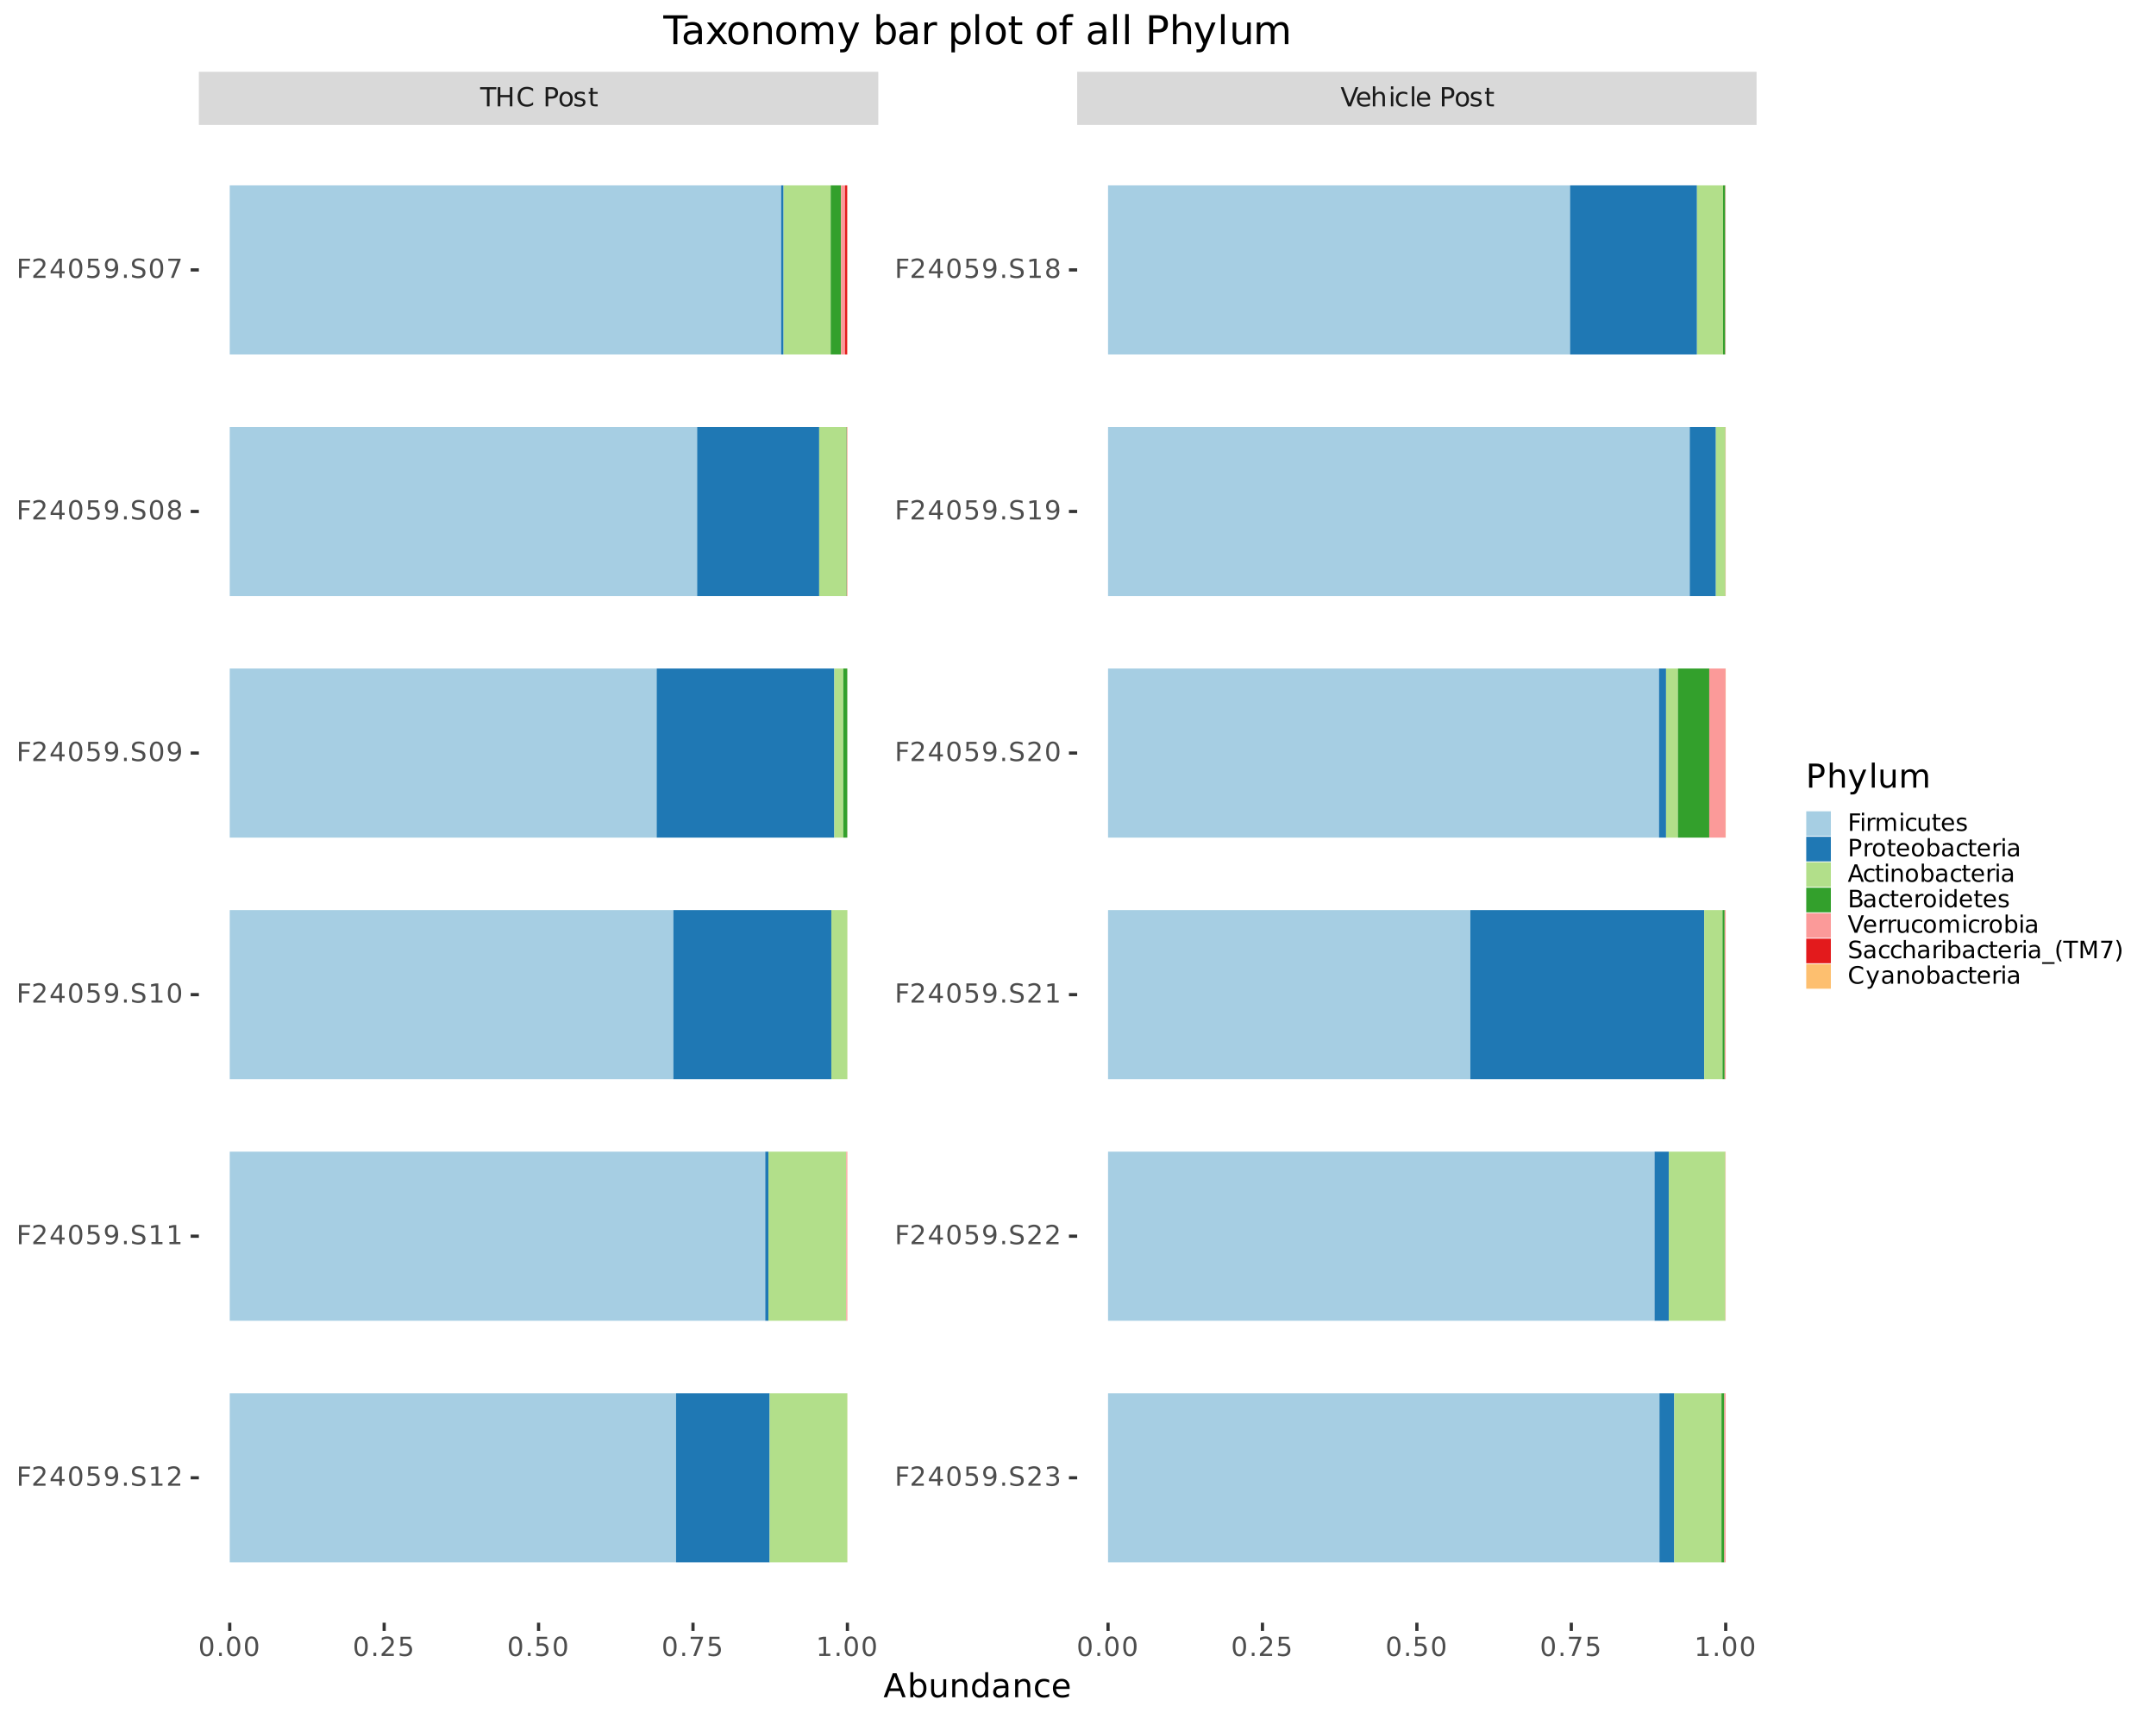 <?xml version="1.0" encoding="UTF-8"?>
<svg xmlns="http://www.w3.org/2000/svg" xmlns:xlink="http://www.w3.org/1999/xlink" width="720" height="576" viewBox="0 0 720 576">
<defs>
<g>
<g id="glyph-0-0">
<path d="M -0.031 -6.406 L 5.406 -6.406 L 5.406 -5.688 L 3.125 -5.688 L 3.125 0 L 2.25 0 L 2.25 -5.688 L -0.031 -5.688 Z M -0.031 -6.406 "/>
</g>
<g id="glyph-0-1">
<path d="M 0.859 -6.406 L 1.734 -6.406 L 1.734 -3.781 L 4.891 -3.781 L 4.891 -6.406 L 5.75 -6.406 L 5.75 0 L 4.891 0 L 4.891 -3.047 L 1.734 -3.047 L 1.734 0 L 0.859 0 Z M 0.859 -6.406 "/>
</g>
<g id="glyph-0-2">
<path d="M 5.672 -5.922 L 5.672 -5 C 5.379 -5.27 5.066 -5.473 4.734 -5.609 C 4.398 -5.742 4.047 -5.812 3.672 -5.812 C 2.941 -5.812 2.379 -5.586 1.984 -5.141 C 1.598 -4.691 1.406 -4.047 1.406 -3.203 C 1.406 -2.359 1.598 -1.711 1.984 -1.266 C 2.379 -0.816 2.941 -0.594 3.672 -0.594 C 4.047 -0.594 4.398 -0.66 4.734 -0.797 C 5.066 -0.93 5.379 -1.133 5.672 -1.406 L 5.672 -0.5 C 5.359 -0.289 5.031 -0.133 4.688 -0.031 C 4.352 0.07 4 0.125 3.625 0.125 C 2.656 0.125 1.891 -0.172 1.328 -0.766 C 0.773 -1.359 0.5 -2.172 0.5 -3.203 C 0.5 -4.234 0.773 -5.047 1.328 -5.641 C 1.891 -6.234 2.656 -6.531 3.625 -6.531 C 4.008 -6.531 4.367 -6.477 4.703 -6.375 C 5.047 -6.27 5.367 -6.117 5.672 -5.922 Z M 5.672 -5.922 "/>
</g>
<g id="glyph-0-3">
</g>
<g id="glyph-0-4">
<path d="M 1.734 -5.703 L 1.734 -3.297 L 2.828 -3.297 C 3.223 -3.297 3.531 -3.398 3.75 -3.609 C 3.977 -3.816 4.094 -4.113 4.094 -4.5 C 4.094 -4.883 3.977 -5.18 3.75 -5.391 C 3.531 -5.598 3.223 -5.703 2.828 -5.703 Z M 0.859 -6.406 L 2.828 -6.406 C 3.547 -6.406 4.086 -6.242 4.453 -5.922 C 4.816 -5.598 5 -5.125 5 -4.5 C 5 -3.863 4.816 -3.383 4.453 -3.062 C 4.086 -2.738 3.547 -2.578 2.828 -2.578 L 1.734 -2.578 L 1.734 0 L 0.859 0 Z M 0.859 -6.406 "/>
</g>
<g id="glyph-0-5">
<path d="M 2.688 -4.25 C 2.27 -4.25 1.938 -4.082 1.688 -3.75 C 1.438 -3.426 1.312 -2.977 1.312 -2.406 C 1.312 -1.82 1.43 -1.363 1.672 -1.031 C 1.922 -0.707 2.258 -0.547 2.688 -0.547 C 3.113 -0.547 3.445 -0.711 3.688 -1.047 C 3.938 -1.379 4.062 -1.832 4.062 -2.406 C 4.062 -2.969 3.938 -3.414 3.688 -3.75 C 3.445 -4.082 3.113 -4.25 2.688 -4.25 Z M 2.688 -4.922 C 3.375 -4.922 3.914 -4.695 4.312 -4.25 C 4.707 -3.812 4.906 -3.195 4.906 -2.406 C 4.906 -1.613 4.707 -0.992 4.312 -0.547 C 3.914 -0.098 3.375 0.125 2.688 0.125 C 2 0.125 1.457 -0.098 1.062 -0.547 C 0.676 -0.992 0.484 -1.613 0.484 -2.406 C 0.484 -3.195 0.676 -3.812 1.062 -4.25 C 1.457 -4.695 2 -4.922 2.688 -4.922 Z M 2.688 -4.922 "/>
</g>
<g id="glyph-0-6">
<path d="M 3.891 -4.672 L 3.891 -3.922 C 3.672 -4.035 3.441 -4.117 3.203 -4.172 C 2.961 -4.234 2.711 -4.266 2.453 -4.266 C 2.055 -4.266 1.758 -4.203 1.562 -4.078 C 1.375 -3.961 1.281 -3.785 1.281 -3.547 C 1.281 -3.359 1.348 -3.211 1.484 -3.109 C 1.629 -3.004 1.91 -2.906 2.328 -2.812 L 2.609 -2.75 C 3.16 -2.633 3.555 -2.469 3.797 -2.25 C 4.035 -2.031 4.156 -1.723 4.156 -1.328 C 4.156 -0.879 3.977 -0.523 3.625 -0.266 C 3.27 -0.004 2.785 0.125 2.172 0.125 C 1.91 0.125 1.641 0.098 1.359 0.047 C 1.078 -0.004 0.785 -0.078 0.484 -0.172 L 0.484 -1 C 0.773 -0.844 1.062 -0.723 1.344 -0.641 C 1.625 -0.566 1.906 -0.531 2.188 -0.531 C 2.551 -0.531 2.832 -0.594 3.031 -0.719 C 3.238 -0.852 3.344 -1.035 3.344 -1.266 C 3.344 -1.484 3.27 -1.648 3.125 -1.766 C 2.977 -1.879 2.66 -1.988 2.172 -2.094 L 1.906 -2.156 C 1.406 -2.258 1.047 -2.414 0.828 -2.625 C 0.617 -2.844 0.516 -3.141 0.516 -3.516 C 0.516 -3.961 0.672 -4.305 0.984 -4.547 C 1.305 -4.797 1.766 -4.922 2.359 -4.922 C 2.648 -4.922 2.922 -4.898 3.172 -4.859 C 3.43 -4.816 3.672 -4.754 3.891 -4.672 Z M 3.891 -4.672 "/>
</g>
<g id="glyph-0-7">
<path d="M 1.609 -6.172 L 1.609 -4.812 L 3.234 -4.812 L 3.234 -4.203 L 1.609 -4.203 L 1.609 -1.578 C 1.609 -1.191 1.66 -0.941 1.766 -0.828 C 1.879 -0.711 2.098 -0.656 2.422 -0.656 L 3.234 -0.656 L 3.234 0 L 2.422 0 C 1.816 0 1.395 -0.113 1.156 -0.344 C 0.926 -0.57 0.812 -0.984 0.812 -1.578 L 0.812 -4.203 L 0.234 -4.203 L 0.234 -4.812 L 0.812 -4.812 L 0.812 -6.172 Z M 1.609 -6.172 "/>
</g>
<g id="glyph-0-8">
<path d="M 2.516 0 L 0.062 -6.406 L 0.969 -6.406 L 3 -1.016 L 5.047 -6.406 L 5.938 -6.406 L 3.5 0 Z M 2.516 0 "/>
</g>
<g id="glyph-0-9">
<path d="M 4.938 -2.609 L 4.938 -2.219 L 1.312 -2.219 C 1.344 -1.676 1.504 -1.258 1.797 -0.969 C 2.086 -0.688 2.5 -0.547 3.031 -0.547 C 3.332 -0.547 3.625 -0.582 3.906 -0.656 C 4.195 -0.727 4.484 -0.844 4.766 -1 L 4.766 -0.25 C 4.473 -0.125 4.176 -0.031 3.875 0.031 C 3.582 0.094 3.285 0.125 2.984 0.125 C 2.211 0.125 1.602 -0.098 1.156 -0.547 C 0.707 -0.992 0.484 -1.598 0.484 -2.359 C 0.484 -3.148 0.695 -3.773 1.125 -4.234 C 1.551 -4.691 2.125 -4.922 2.844 -4.922 C 3.488 -4.922 4 -4.711 4.375 -4.297 C 4.75 -3.879 4.938 -3.316 4.938 -2.609 Z M 4.156 -2.828 C 4.145 -3.266 4.02 -3.609 3.781 -3.859 C 3.551 -4.117 3.242 -4.25 2.859 -4.25 C 2.41 -4.25 2.051 -4.125 1.781 -3.875 C 1.52 -3.633 1.367 -3.285 1.328 -2.828 Z M 4.156 -2.828 "/>
</g>
<g id="glyph-0-10">
<path d="M 4.828 -2.906 L 4.828 0 L 4.031 0 L 4.031 -2.875 C 4.031 -3.332 3.941 -3.672 3.766 -3.891 C 3.586 -4.117 3.32 -4.234 2.969 -4.234 C 2.539 -4.234 2.203 -4.098 1.953 -3.828 C 1.711 -3.555 1.594 -3.188 1.594 -2.719 L 1.594 0 L 0.797 0 L 0.797 -6.688 L 1.594 -6.688 L 1.594 -4.062 C 1.781 -4.352 2 -4.566 2.25 -4.703 C 2.508 -4.848 2.812 -4.922 3.156 -4.922 C 3.707 -4.922 4.125 -4.75 4.406 -4.406 C 4.688 -4.07 4.828 -3.57 4.828 -2.906 Z M 4.828 -2.906 "/>
</g>
<g id="glyph-0-11">
<path d="M 0.828 -4.812 L 1.625 -4.812 L 1.625 0 L 0.828 0 Z M 0.828 -6.688 L 1.625 -6.688 L 1.625 -5.688 L 0.828 -5.688 Z M 0.828 -6.688 "/>
</g>
<g id="glyph-0-12">
<path d="M 4.297 -4.625 L 4.297 -3.891 C 4.066 -4.016 3.836 -4.102 3.609 -4.156 C 3.391 -4.219 3.164 -4.25 2.938 -4.25 C 2.426 -4.25 2.023 -4.086 1.734 -3.766 C 1.453 -3.441 1.312 -2.988 1.312 -2.406 C 1.312 -1.812 1.453 -1.352 1.734 -1.031 C 2.023 -0.707 2.426 -0.547 2.938 -0.547 C 3.164 -0.547 3.391 -0.578 3.609 -0.641 C 3.836 -0.703 4.066 -0.797 4.297 -0.922 L 4.297 -0.188 C 4.066 -0.082 3.832 -0.004 3.594 0.047 C 3.363 0.098 3.117 0.125 2.859 0.125 C 2.129 0.125 1.551 -0.098 1.125 -0.547 C 0.695 -1.004 0.484 -1.625 0.484 -2.406 C 0.484 -3.188 0.695 -3.801 1.125 -4.25 C 1.562 -4.695 2.156 -4.922 2.906 -4.922 C 3.145 -4.922 3.379 -4.895 3.609 -4.844 C 3.848 -4.801 4.078 -4.727 4.297 -4.625 Z M 4.297 -4.625 "/>
</g>
<g id="glyph-0-13">
<path d="M 0.828 -6.688 L 1.625 -6.688 L 1.625 0 L 0.828 0 Z M 0.828 -6.688 "/>
</g>
<g id="glyph-0-14">
<path d="M 2.797 -5.844 C 2.348 -5.844 2.008 -5.617 1.781 -5.172 C 1.562 -4.734 1.453 -4.078 1.453 -3.203 C 1.453 -2.316 1.562 -1.656 1.781 -1.219 C 2.008 -0.781 2.348 -0.562 2.797 -0.562 C 3.242 -0.562 3.578 -0.781 3.797 -1.219 C 4.023 -1.656 4.141 -2.316 4.141 -3.203 C 4.141 -4.078 4.023 -4.734 3.797 -5.172 C 3.578 -5.617 3.242 -5.844 2.797 -5.844 Z M 2.797 -6.531 C 3.516 -6.531 4.062 -6.242 4.438 -5.672 C 4.82 -5.109 5.016 -4.285 5.016 -3.203 C 5.016 -2.117 4.82 -1.289 4.438 -0.719 C 4.062 -0.156 3.516 0.125 2.797 0.125 C 2.078 0.125 1.523 -0.156 1.141 -0.719 C 0.766 -1.289 0.578 -2.117 0.578 -3.203 C 0.578 -4.285 0.766 -5.109 1.141 -5.672 C 1.523 -6.242 2.078 -6.531 2.797 -6.531 Z M 2.797 -6.531 "/>
</g>
<g id="glyph-0-15">
<path d="M 0.938 -1.094 L 1.844 -1.094 L 1.844 0 L 0.938 0 Z M 0.938 -1.094 "/>
</g>
<g id="glyph-0-16">
<path d="M 1.688 -0.734 L 4.719 -0.734 L 4.719 0 L 0.641 0 L 0.641 -0.734 C 0.973 -1.066 1.422 -1.52 1.984 -2.094 C 2.555 -2.676 2.914 -3.051 3.062 -3.219 C 3.344 -3.531 3.535 -3.789 3.641 -4 C 3.754 -4.219 3.812 -4.43 3.812 -4.641 C 3.812 -4.984 3.691 -5.258 3.453 -5.469 C 3.211 -5.688 2.898 -5.797 2.516 -5.797 C 2.242 -5.797 1.957 -5.75 1.656 -5.656 C 1.352 -5.562 1.031 -5.422 0.688 -5.234 L 0.688 -6.109 C 1.039 -6.242 1.367 -6.348 1.672 -6.422 C 1.973 -6.492 2.25 -6.531 2.5 -6.531 C 3.164 -6.531 3.695 -6.363 4.094 -6.031 C 4.488 -5.695 4.688 -5.254 4.688 -4.703 C 4.688 -4.43 4.633 -4.176 4.531 -3.938 C 4.438 -3.707 4.258 -3.43 4 -3.109 C 3.926 -3.023 3.695 -2.785 3.312 -2.391 C 2.926 -1.992 2.383 -1.441 1.688 -0.734 Z M 1.688 -0.734 "/>
</g>
<g id="glyph-0-17">
<path d="M 0.953 -6.406 L 4.359 -6.406 L 4.359 -5.688 L 1.75 -5.688 L 1.75 -4.109 C 1.875 -4.148 2 -4.18 2.125 -4.203 C 2.25 -4.223 2.375 -4.234 2.5 -4.234 C 3.219 -4.234 3.785 -4.035 4.203 -3.641 C 4.617 -3.254 4.828 -2.727 4.828 -2.062 C 4.828 -1.363 4.613 -0.82 4.188 -0.438 C 3.758 -0.062 3.148 0.125 2.359 0.125 C 2.098 0.125 1.828 0.098 1.547 0.047 C 1.266 0.004 0.973 -0.062 0.672 -0.156 L 0.672 -1.016 C 0.93 -0.879 1.195 -0.773 1.469 -0.703 C 1.75 -0.641 2.039 -0.609 2.344 -0.609 C 2.844 -0.609 3.234 -0.738 3.516 -1 C 3.805 -1.258 3.953 -1.613 3.953 -2.062 C 3.953 -2.508 3.805 -2.863 3.516 -3.125 C 3.234 -3.383 2.844 -3.516 2.344 -3.516 C 2.113 -3.516 1.883 -3.488 1.656 -3.438 C 1.426 -3.383 1.191 -3.301 0.953 -3.188 Z M 0.953 -6.406 "/>
</g>
<g id="glyph-0-18">
<path d="M 0.719 -6.406 L 4.844 -6.406 L 4.844 -6.047 L 2.516 0 L 1.609 0 L 3.797 -5.688 L 0.719 -5.688 Z M 0.719 -6.406 "/>
</g>
<g id="glyph-0-19">
<path d="M 1.094 -0.734 L 2.516 -0.734 L 2.516 -5.625 L 0.969 -5.312 L 0.969 -6.109 L 2.5 -6.406 L 3.375 -6.406 L 3.375 -0.734 L 4.781 -0.734 L 4.781 0 L 1.094 0 Z M 1.094 -0.734 "/>
</g>
<g id="glyph-0-20">
<path d="M 0.859 -6.406 L 4.547 -6.406 L 4.547 -5.688 L 1.734 -5.688 L 1.734 -3.797 L 4.281 -3.797 L 4.281 -3.062 L 1.734 -3.062 L 1.734 0 L 0.859 0 Z M 0.859 -6.406 "/>
</g>
<g id="glyph-0-21">
<path d="M 3.328 -5.656 L 1.141 -2.234 L 3.328 -2.234 Z M 3.094 -6.406 L 4.188 -6.406 L 4.188 -2.234 L 5.109 -2.234 L 5.109 -1.516 L 4.188 -1.516 L 4.188 0 L 3.328 0 L 3.328 -1.516 L 0.422 -1.516 L 0.422 -2.344 Z M 3.094 -6.406 "/>
</g>
<g id="glyph-0-22">
<path d="M 0.969 -0.141 L 0.969 -0.922 C 1.188 -0.816 1.406 -0.738 1.625 -0.688 C 1.852 -0.633 2.07 -0.609 2.281 -0.609 C 2.852 -0.609 3.289 -0.801 3.594 -1.188 C 3.895 -1.57 4.066 -2.156 4.109 -2.938 C 3.941 -2.688 3.727 -2.492 3.469 -2.359 C 3.219 -2.234 2.941 -2.172 2.641 -2.172 C 1.992 -2.172 1.484 -2.363 1.109 -2.75 C 0.734 -3.145 0.547 -3.676 0.547 -4.344 C 0.547 -5 0.738 -5.523 1.125 -5.922 C 1.52 -6.328 2.039 -6.531 2.688 -6.531 C 3.438 -6.531 4.004 -6.242 4.391 -5.672 C 4.785 -5.109 4.984 -4.285 4.984 -3.203 C 4.984 -2.191 4.742 -1.383 4.266 -0.781 C 3.785 -0.176 3.141 0.125 2.328 0.125 C 2.109 0.125 1.883 0.102 1.656 0.062 C 1.438 0.02 1.207 -0.047 0.969 -0.141 Z M 2.688 -2.859 C 3.082 -2.859 3.391 -2.988 3.609 -3.25 C 3.836 -3.52 3.953 -3.883 3.953 -4.344 C 3.953 -4.801 3.836 -5.164 3.609 -5.438 C 3.391 -5.707 3.082 -5.844 2.688 -5.844 C 2.301 -5.844 1.992 -5.707 1.766 -5.438 C 1.535 -5.164 1.422 -4.801 1.422 -4.344 C 1.422 -3.883 1.535 -3.52 1.766 -3.25 C 1.992 -2.988 2.301 -2.859 2.688 -2.859 Z M 2.688 -2.859 "/>
</g>
<g id="glyph-0-23">
<path d="M 4.703 -6.203 L 4.703 -5.359 C 4.379 -5.516 4.07 -5.629 3.781 -5.703 C 3.488 -5.785 3.203 -5.828 2.922 -5.828 C 2.453 -5.828 2.086 -5.734 1.828 -5.547 C 1.578 -5.367 1.453 -5.109 1.453 -4.766 C 1.453 -4.484 1.535 -4.27 1.703 -4.125 C 1.879 -3.977 2.203 -3.863 2.672 -3.781 L 3.203 -3.672 C 3.848 -3.547 4.32 -3.328 4.625 -3.016 C 4.938 -2.703 5.094 -2.285 5.094 -1.766 C 5.094 -1.148 4.883 -0.68 4.469 -0.359 C 4.051 -0.035 3.441 0.125 2.641 0.125 C 2.336 0.125 2.016 0.086 1.672 0.016 C 1.328 -0.047 0.973 -0.145 0.609 -0.281 L 0.609 -1.172 C 0.961 -0.973 1.305 -0.82 1.641 -0.719 C 1.973 -0.625 2.305 -0.578 2.641 -0.578 C 3.129 -0.578 3.508 -0.672 3.781 -0.859 C 4.051 -1.055 4.188 -1.336 4.188 -1.703 C 4.188 -2.016 4.086 -2.258 3.891 -2.438 C 3.703 -2.613 3.391 -2.75 2.953 -2.844 L 2.422 -2.953 C 1.773 -3.078 1.305 -3.273 1.016 -3.547 C 0.723 -3.828 0.578 -4.211 0.578 -4.703 C 0.578 -5.266 0.773 -5.707 1.172 -6.031 C 1.578 -6.363 2.129 -6.531 2.828 -6.531 C 3.129 -6.531 3.438 -6.5 3.75 -6.438 C 4.062 -6.383 4.379 -6.305 4.703 -6.203 Z M 4.703 -6.203 "/>
</g>
<g id="glyph-0-24">
<path d="M 3.562 -3.453 C 3.977 -3.367 4.301 -3.188 4.531 -2.906 C 4.77 -2.625 4.891 -2.273 4.891 -1.859 C 4.891 -1.234 4.672 -0.742 4.234 -0.391 C 3.805 -0.047 3.191 0.125 2.391 0.125 C 2.117 0.125 1.836 0.098 1.547 0.047 C 1.266 -0.004 0.973 -0.082 0.672 -0.188 L 0.672 -1.031 C 0.91 -0.895 1.172 -0.789 1.453 -0.719 C 1.742 -0.645 2.047 -0.609 2.359 -0.609 C 2.898 -0.609 3.312 -0.711 3.594 -0.922 C 3.883 -1.141 4.031 -1.453 4.031 -1.859 C 4.031 -2.242 3.895 -2.539 3.625 -2.75 C 3.363 -2.969 3 -3.078 2.531 -3.078 L 1.781 -3.078 L 1.781 -3.781 L 2.562 -3.781 C 2.988 -3.781 3.312 -3.863 3.531 -4.031 C 3.758 -4.207 3.875 -4.457 3.875 -4.781 C 3.875 -5.102 3.754 -5.352 3.516 -5.531 C 3.285 -5.707 2.957 -5.797 2.531 -5.797 C 2.289 -5.797 2.035 -5.77 1.766 -5.719 C 1.492 -5.664 1.191 -5.586 0.859 -5.484 L 0.859 -6.25 C 1.191 -6.344 1.5 -6.41 1.781 -6.453 C 2.07 -6.504 2.348 -6.531 2.609 -6.531 C 3.266 -6.531 3.781 -6.379 4.156 -6.078 C 4.539 -5.773 4.734 -5.367 4.734 -4.859 C 4.734 -4.504 4.629 -4.203 4.422 -3.953 C 4.223 -3.711 3.938 -3.547 3.562 -3.453 Z M 3.562 -3.453 "/>
</g>
<g id="glyph-0-25">
<path d="M 2.797 -3.047 C 2.379 -3.047 2.051 -2.938 1.812 -2.719 C 1.582 -2.5 1.469 -2.191 1.469 -1.797 C 1.469 -1.41 1.582 -1.109 1.812 -0.891 C 2.051 -0.672 2.379 -0.562 2.797 -0.562 C 3.211 -0.562 3.535 -0.672 3.766 -0.891 C 4.004 -1.117 4.125 -1.422 4.125 -1.797 C 4.125 -2.191 4.004 -2.5 3.766 -2.719 C 3.535 -2.938 3.211 -3.047 2.797 -3.047 Z M 1.922 -3.422 C 1.555 -3.504 1.27 -3.672 1.062 -3.922 C 0.852 -4.18 0.75 -4.492 0.75 -4.859 C 0.75 -5.379 0.93 -5.785 1.297 -6.078 C 1.66 -6.379 2.16 -6.531 2.797 -6.531 C 3.43 -6.531 3.93 -6.379 4.297 -6.078 C 4.66 -5.785 4.844 -5.379 4.844 -4.859 C 4.844 -4.492 4.738 -4.18 4.531 -3.922 C 4.32 -3.672 4.035 -3.504 3.672 -3.422 C 4.086 -3.316 4.41 -3.125 4.641 -2.844 C 4.879 -2.562 5 -2.211 5 -1.797 C 5 -1.18 4.805 -0.707 4.422 -0.375 C 4.047 -0.039 3.504 0.125 2.797 0.125 C 2.086 0.125 1.539 -0.039 1.156 -0.375 C 0.781 -0.707 0.594 -1.18 0.594 -1.797 C 0.594 -2.211 0.707 -2.562 0.938 -2.844 C 1.176 -3.125 1.504 -3.316 1.922 -3.422 Z M 1.609 -4.781 C 1.609 -4.445 1.711 -4.188 1.922 -4 C 2.129 -3.82 2.422 -3.734 2.797 -3.734 C 3.172 -3.734 3.461 -3.82 3.672 -4 C 3.879 -4.188 3.984 -4.445 3.984 -4.781 C 3.984 -5.113 3.879 -5.375 3.672 -5.562 C 3.461 -5.75 3.172 -5.844 2.797 -5.844 C 2.422 -5.844 2.129 -5.75 1.922 -5.562 C 1.711 -5.375 1.609 -5.113 1.609 -4.781 Z M 1.609 -4.781 "/>
</g>
<g id="glyph-1-0">
<path d="M 3.766 -6.953 L 2.281 -2.953 L 5.234 -2.953 Z M 3.141 -8.016 L 4.375 -8.016 L 7.438 0 L 6.312 0 L 5.578 -2.062 L 1.953 -2.062 L 1.234 0 L 0.094 0 Z M 3.141 -8.016 "/>
</g>
<g id="glyph-1-1">
<path d="M 5.359 -3 C 5.359 -3.727 5.207 -4.297 4.906 -4.703 C 4.602 -5.117 4.191 -5.328 3.672 -5.328 C 3.148 -5.328 2.738 -5.117 2.438 -4.703 C 2.145 -4.297 2 -3.727 2 -3 C 2 -2.27 2.145 -1.695 2.438 -1.281 C 2.738 -0.875 3.148 -0.672 3.672 -0.672 C 4.191 -0.672 4.602 -0.875 4.906 -1.281 C 5.207 -1.695 5.359 -2.27 5.359 -3 Z M 2 -5.109 C 2.195 -5.461 2.453 -5.723 2.766 -5.891 C 3.086 -6.066 3.473 -6.156 3.922 -6.156 C 4.648 -6.156 5.238 -5.863 5.688 -5.281 C 6.145 -4.707 6.375 -3.945 6.375 -3 C 6.375 -2.051 6.145 -1.285 5.688 -0.703 C 5.238 -0.129 4.648 0.156 3.922 0.156 C 3.473 0.156 3.086 0.07 2.766 -0.094 C 2.453 -0.27 2.195 -0.539 2 -0.906 L 2 0 L 1 0 L 1 -8.359 L 2 -8.359 Z M 2 -5.109 "/>
</g>
<g id="glyph-1-2">
<path d="M 0.938 -2.375 L 0.938 -6.016 L 1.922 -6.016 L 1.922 -2.406 C 1.922 -1.844 2.031 -1.414 2.25 -1.125 C 2.477 -0.844 2.812 -0.703 3.25 -0.703 C 3.789 -0.703 4.211 -0.867 4.516 -1.203 C 4.828 -1.547 4.984 -2.016 4.984 -2.609 L 4.984 -6.016 L 5.969 -6.016 L 5.969 0 L 4.984 0 L 4.984 -0.922 C 4.742 -0.555 4.461 -0.285 4.141 -0.109 C 3.828 0.066 3.461 0.156 3.047 0.156 C 2.359 0.156 1.832 -0.055 1.469 -0.484 C 1.113 -0.922 0.938 -1.551 0.938 -2.375 Z M 3.422 -6.156 Z M 3.422 -6.156 "/>
</g>
<g id="glyph-1-3">
<path d="M 6.031 -3.625 L 6.031 0 L 5.047 0 L 5.047 -3.594 C 5.047 -4.164 4.938 -4.594 4.719 -4.875 C 4.5 -5.156 4.164 -5.297 3.719 -5.297 C 3.188 -5.297 2.766 -5.125 2.453 -4.781 C 2.148 -4.445 2 -3.988 2 -3.406 L 2 0 L 1 0 L 1 -6.016 L 2 -6.016 L 2 -5.078 C 2.227 -5.441 2.504 -5.711 2.828 -5.891 C 3.148 -6.066 3.52 -6.156 3.938 -6.156 C 4.625 -6.156 5.145 -5.941 5.5 -5.516 C 5.852 -5.086 6.031 -4.457 6.031 -3.625 Z M 6.031 -3.625 "/>
</g>
<g id="glyph-1-4">
<path d="M 5 -5.109 L 5 -8.359 L 5.984 -8.359 L 5.984 0 L 5 0 L 5 -0.906 C 4.789 -0.539 4.523 -0.27 4.203 -0.094 C 3.891 0.07 3.508 0.156 3.062 0.156 C 2.344 0.156 1.754 -0.129 1.297 -0.703 C 0.836 -1.285 0.609 -2.051 0.609 -3 C 0.609 -3.945 0.836 -4.707 1.297 -5.281 C 1.754 -5.863 2.344 -6.156 3.062 -6.156 C 3.508 -6.156 3.891 -6.066 4.203 -5.891 C 4.523 -5.723 4.789 -5.461 5 -5.109 Z M 1.625 -3 C 1.625 -2.27 1.773 -1.695 2.078 -1.281 C 2.379 -0.875 2.789 -0.672 3.312 -0.672 C 3.832 -0.672 4.242 -0.875 4.547 -1.281 C 4.848 -1.695 5 -2.27 5 -3 C 5 -3.727 4.848 -4.297 4.547 -4.703 C 4.242 -5.117 3.832 -5.328 3.312 -5.328 C 2.789 -5.328 2.379 -5.117 2.078 -4.703 C 1.773 -4.297 1.625 -3.727 1.625 -3 Z M 1.625 -3 "/>
</g>
<g id="glyph-1-5">
<path d="M 3.766 -3.031 C 2.973 -3.031 2.422 -2.938 2.109 -2.75 C 1.805 -2.562 1.656 -2.25 1.656 -1.812 C 1.656 -1.469 1.77 -1.191 2 -0.984 C 2.227 -0.773 2.539 -0.672 2.938 -0.672 C 3.488 -0.672 3.926 -0.863 4.25 -1.25 C 4.582 -1.645 4.75 -2.16 4.75 -2.797 L 4.75 -3.031 Z M 5.734 -3.438 L 5.734 0 L 4.75 0 L 4.75 -0.906 C 4.531 -0.539 4.25 -0.27 3.906 -0.094 C 3.57 0.07 3.16 0.156 2.672 0.156 C 2.055 0.156 1.566 -0.016 1.203 -0.359 C 0.836 -0.703 0.656 -1.164 0.656 -1.75 C 0.656 -2.426 0.879 -2.938 1.328 -3.281 C 1.785 -3.625 2.469 -3.797 3.375 -3.797 L 4.75 -3.797 L 4.75 -3.891 C 4.75 -4.348 4.598 -4.703 4.297 -4.953 C 4.004 -5.203 3.586 -5.328 3.047 -5.328 C 2.703 -5.328 2.363 -5.285 2.031 -5.203 C 1.707 -5.117 1.395 -4.992 1.094 -4.828 L 1.094 -5.734 C 1.457 -5.879 1.812 -5.984 2.156 -6.047 C 2.5 -6.117 2.828 -6.156 3.141 -6.156 C 4.016 -6.156 4.664 -5.93 5.094 -5.484 C 5.52 -5.035 5.734 -4.352 5.734 -3.438 Z M 5.734 -3.438 "/>
</g>
<g id="glyph-1-6">
<path d="M 5.359 -5.781 L 5.359 -4.859 C 5.086 -5.016 4.812 -5.129 4.531 -5.203 C 4.25 -5.285 3.961 -5.328 3.672 -5.328 C 3.035 -5.328 2.539 -5.125 2.188 -4.719 C 1.832 -4.312 1.656 -3.738 1.656 -3 C 1.656 -2.27 1.832 -1.703 2.188 -1.297 C 2.539 -0.891 3.035 -0.688 3.672 -0.688 C 3.961 -0.688 4.25 -0.723 4.531 -0.797 C 4.812 -0.867 5.086 -0.984 5.359 -1.141 L 5.359 -0.234 C 5.086 -0.098 4.801 0 4.5 0.062 C 4.207 0.125 3.895 0.156 3.562 0.156 C 2.656 0.156 1.938 -0.125 1.406 -0.688 C 0.875 -1.258 0.609 -2.031 0.609 -3 C 0.609 -3.977 0.875 -4.75 1.406 -5.312 C 1.945 -5.875 2.688 -6.156 3.625 -6.156 C 3.938 -6.156 4.234 -6.125 4.516 -6.062 C 4.805 -6 5.086 -5.906 5.359 -5.781 Z M 5.359 -5.781 "/>
</g>
<g id="glyph-1-7">
<path d="M 6.188 -3.25 L 6.188 -2.766 L 1.641 -2.766 C 1.68 -2.086 1.883 -1.57 2.25 -1.219 C 2.613 -0.863 3.125 -0.688 3.781 -0.688 C 4.164 -0.688 4.535 -0.734 4.891 -0.828 C 5.242 -0.922 5.598 -1.055 5.953 -1.234 L 5.953 -0.312 C 5.598 -0.156 5.234 -0.039 4.859 0.031 C 4.484 0.113 4.109 0.156 3.734 0.156 C 2.766 0.156 2 -0.117 1.438 -0.672 C 0.883 -1.234 0.609 -1.992 0.609 -2.953 C 0.609 -3.93 0.875 -4.707 1.406 -5.281 C 1.938 -5.863 2.656 -6.156 3.562 -6.156 C 4.363 -6.156 5 -5.895 5.469 -5.375 C 5.945 -4.852 6.188 -4.145 6.188 -3.25 Z M 5.188 -3.547 C 5.188 -4.086 5.035 -4.52 4.734 -4.844 C 4.441 -5.164 4.051 -5.328 3.562 -5.328 C 3.008 -5.328 2.566 -5.172 2.234 -4.859 C 1.91 -4.547 1.723 -4.109 1.672 -3.547 Z M 5.188 -3.547 "/>
</g>
<g id="glyph-1-8">
<path d="M 2.172 -7.125 L 2.172 -4.109 L 3.531 -4.109 C 4.031 -4.109 4.414 -4.238 4.688 -4.5 C 4.969 -4.77 5.109 -5.145 5.109 -5.625 C 5.109 -6.102 4.969 -6.473 4.688 -6.734 C 4.414 -6.992 4.031 -7.125 3.531 -7.125 Z M 1.078 -8.016 L 3.531 -8.016 C 4.426 -8.016 5.102 -7.812 5.562 -7.406 C 6.02 -7 6.25 -6.406 6.25 -5.625 C 6.25 -4.832 6.02 -4.234 5.562 -3.828 C 5.102 -3.422 4.426 -3.219 3.531 -3.219 L 2.172 -3.219 L 2.172 0 L 1.078 0 Z M 1.078 -8.016 "/>
</g>
<g id="glyph-1-9">
<path d="M 6.031 -3.625 L 6.031 0 L 5.047 0 L 5.047 -3.594 C 5.047 -4.164 4.938 -4.594 4.719 -4.875 C 4.5 -5.156 4.164 -5.297 3.719 -5.297 C 3.188 -5.297 2.766 -5.125 2.453 -4.781 C 2.148 -4.445 2 -3.988 2 -3.406 L 2 0 L 1 0 L 1 -8.359 L 2 -8.359 L 2 -5.078 C 2.227 -5.441 2.504 -5.711 2.828 -5.891 C 3.148 -6.066 3.52 -6.156 3.938 -6.156 C 4.625 -6.156 5.145 -5.941 5.5 -5.516 C 5.852 -5.086 6.031 -4.457 6.031 -3.625 Z M 6.031 -3.625 "/>
</g>
<g id="glyph-1-10">
<path d="M 3.547 0.562 C 3.266 1.281 2.988 1.742 2.719 1.953 C 2.457 2.172 2.102 2.281 1.656 2.281 L 0.875 2.281 L 0.875 1.469 L 1.453 1.469 C 1.723 1.469 1.93 1.398 2.078 1.266 C 2.234 1.141 2.398 0.836 2.578 0.359 L 2.766 -0.094 L 0.328 -6.016 L 1.375 -6.016 L 3.25 -1.312 L 5.141 -6.016 L 6.188 -6.016 Z M 3.547 0.562 "/>
</g>
<g id="glyph-1-11">
<path d="M 1.031 -8.359 L 2.031 -8.359 L 2.031 0 L 1.031 0 Z M 1.031 -8.359 "/>
</g>
<g id="glyph-1-12">
<path d="M 5.719 -4.859 C 5.969 -5.305 6.266 -5.633 6.609 -5.844 C 6.953 -6.051 7.359 -6.156 7.828 -6.156 C 8.453 -6.156 8.93 -5.938 9.266 -5.5 C 9.609 -5.062 9.781 -4.438 9.781 -3.625 L 9.781 0 L 8.781 0 L 8.781 -3.594 C 8.781 -4.176 8.676 -4.602 8.469 -4.875 C 8.27 -5.156 7.961 -5.297 7.547 -5.297 C 7.035 -5.297 6.629 -5.125 6.328 -4.781 C 6.035 -4.445 5.891 -3.988 5.891 -3.406 L 5.891 0 L 4.891 0 L 4.891 -3.594 C 4.891 -4.176 4.785 -4.602 4.578 -4.875 C 4.379 -5.156 4.066 -5.297 3.641 -5.297 C 3.141 -5.297 2.738 -5.125 2.438 -4.781 C 2.145 -4.445 2 -3.988 2 -3.406 L 2 0 L 1 0 L 1 -6.016 L 2 -6.016 L 2 -5.078 C 2.219 -5.453 2.484 -5.723 2.797 -5.891 C 3.117 -6.066 3.492 -6.156 3.922 -6.156 C 4.359 -6.156 4.727 -6.047 5.031 -5.828 C 5.344 -5.609 5.57 -5.285 5.719 -4.859 Z M 5.719 -4.859 "/>
</g>
<g id="glyph-2-0">
<path d="M 0.781 -5.828 L 4.141 -5.828 L 4.141 -5.172 L 1.578 -5.172 L 1.578 -3.453 L 3.891 -3.453 L 3.891 -2.781 L 1.578 -2.781 L 1.578 0 L 0.781 0 Z M 0.781 -5.828 "/>
</g>
<g id="glyph-2-1">
<path d="M 0.75 -4.375 L 1.469 -4.375 L 1.469 0 L 0.75 0 Z M 0.75 -6.078 L 1.469 -6.078 L 1.469 -5.172 L 0.75 -5.172 Z M 0.75 -6.078 "/>
</g>
<g id="glyph-2-2">
<path d="M 3.297 -3.703 C 3.211 -3.754 3.125 -3.789 3.031 -3.812 C 2.938 -3.832 2.832 -3.844 2.719 -3.844 C 2.312 -3.844 2 -3.707 1.781 -3.438 C 1.562 -3.176 1.453 -2.801 1.453 -2.312 L 1.453 0 L 0.734 0 L 0.734 -4.375 L 1.453 -4.375 L 1.453 -3.703 C 1.598 -3.961 1.789 -4.156 2.031 -4.281 C 2.281 -4.414 2.578 -4.484 2.922 -4.484 C 2.973 -4.484 3.023 -4.477 3.078 -4.469 C 3.141 -4.469 3.207 -4.457 3.281 -4.438 Z M 3.297 -3.703 "/>
</g>
<g id="glyph-2-3">
<path d="M 4.156 -3.531 C 4.344 -3.852 4.562 -4.094 4.812 -4.25 C 5.062 -4.406 5.352 -4.484 5.688 -4.484 C 6.145 -4.484 6.492 -4.32 6.734 -4 C 6.984 -3.688 7.109 -3.234 7.109 -2.641 L 7.109 0 L 6.391 0 L 6.391 -2.625 C 6.391 -3.039 6.316 -3.348 6.172 -3.547 C 6.023 -3.754 5.797 -3.859 5.484 -3.859 C 5.117 -3.859 4.828 -3.734 4.609 -3.484 C 4.391 -3.234 4.281 -2.895 4.281 -2.469 L 4.281 0 L 3.562 0 L 3.562 -2.625 C 3.562 -3.039 3.484 -3.348 3.328 -3.547 C 3.18 -3.754 2.957 -3.859 2.656 -3.859 C 2.281 -3.859 1.984 -3.734 1.766 -3.484 C 1.555 -3.234 1.453 -2.895 1.453 -2.469 L 1.453 0 L 0.734 0 L 0.734 -4.375 L 1.453 -4.375 L 1.453 -3.703 C 1.617 -3.961 1.816 -4.156 2.047 -4.281 C 2.273 -4.414 2.547 -4.484 2.859 -4.484 C 3.172 -4.484 3.438 -4.398 3.656 -4.234 C 3.883 -4.078 4.051 -3.844 4.156 -3.531 Z M 4.156 -3.531 "/>
</g>
<g id="glyph-2-4">
<path d="M 3.906 -4.203 L 3.906 -3.531 C 3.695 -3.645 3.488 -3.727 3.281 -3.781 C 3.082 -3.844 2.879 -3.875 2.672 -3.875 C 2.203 -3.875 1.836 -3.723 1.578 -3.422 C 1.328 -3.129 1.203 -2.719 1.203 -2.188 C 1.203 -1.656 1.328 -1.238 1.578 -0.938 C 1.836 -0.645 2.203 -0.5 2.672 -0.5 C 2.879 -0.5 3.082 -0.523 3.281 -0.578 C 3.488 -0.641 3.695 -0.723 3.906 -0.828 L 3.906 -0.172 C 3.707 -0.078 3.5 -0.008 3.281 0.031 C 3.062 0.082 2.832 0.109 2.594 0.109 C 1.938 0.109 1.41 -0.094 1.016 -0.5 C 0.629 -0.914 0.438 -1.477 0.438 -2.188 C 0.438 -2.895 0.633 -3.453 1.031 -3.859 C 1.426 -4.273 1.961 -4.484 2.641 -4.484 C 2.859 -4.484 3.07 -4.457 3.281 -4.406 C 3.5 -4.363 3.707 -4.297 3.906 -4.203 Z M 3.906 -4.203 "/>
</g>
<g id="glyph-2-5">
<path d="M 0.688 -1.734 L 0.688 -4.375 L 1.406 -4.375 L 1.406 -1.75 C 1.406 -1.344 1.484 -1.035 1.641 -0.828 C 1.805 -0.617 2.051 -0.516 2.375 -0.516 C 2.758 -0.516 3.062 -0.633 3.281 -0.875 C 3.508 -1.125 3.625 -1.461 3.625 -1.891 L 3.625 -4.375 L 4.344 -4.375 L 4.344 0 L 3.625 0 L 3.625 -0.672 C 3.445 -0.41 3.242 -0.211 3.016 -0.078 C 2.785 0.047 2.52 0.109 2.219 0.109 C 1.719 0.109 1.336 -0.047 1.078 -0.359 C 0.816 -0.672 0.688 -1.129 0.688 -1.734 Z M 2.484 -4.484 Z M 2.484 -4.484 "/>
</g>
<g id="glyph-2-6">
<path d="M 1.469 -5.625 L 1.469 -4.375 L 2.953 -4.375 L 2.953 -3.812 L 1.469 -3.812 L 1.469 -1.438 C 1.469 -1.082 1.516 -0.852 1.609 -0.75 C 1.711 -0.656 1.91 -0.609 2.203 -0.609 L 2.953 -0.609 L 2.953 0 L 2.203 0 C 1.648 0 1.27 -0.102 1.062 -0.312 C 0.852 -0.52 0.75 -0.895 0.75 -1.438 L 0.75 -3.812 L 0.219 -3.812 L 0.219 -4.375 L 0.75 -4.375 L 0.75 -5.625 Z M 1.469 -5.625 "/>
</g>
<g id="glyph-2-7">
<path d="M 4.5 -2.375 L 4.5 -2.016 L 1.188 -2.016 C 1.219 -1.523 1.367 -1.148 1.641 -0.891 C 1.91 -0.629 2.281 -0.5 2.75 -0.5 C 3.031 -0.5 3.301 -0.531 3.562 -0.594 C 3.82 -0.664 4.078 -0.77 4.328 -0.906 L 4.328 -0.219 C 4.066 -0.113 3.801 -0.035 3.531 0.016 C 3.258 0.078 2.988 0.109 2.719 0.109 C 2.02 0.109 1.461 -0.094 1.047 -0.5 C 0.641 -0.906 0.438 -1.453 0.438 -2.141 C 0.438 -2.859 0.629 -3.426 1.016 -3.844 C 1.41 -4.27 1.938 -4.484 2.594 -4.484 C 3.176 -4.484 3.641 -4.289 3.984 -3.906 C 4.328 -3.531 4.5 -3.02 4.5 -2.375 Z M 3.781 -2.578 C 3.77 -2.973 3.656 -3.285 3.438 -3.516 C 3.227 -3.754 2.945 -3.875 2.594 -3.875 C 2.195 -3.875 1.875 -3.758 1.625 -3.531 C 1.383 -3.301 1.25 -2.984 1.219 -2.578 Z M 3.781 -2.578 "/>
</g>
<g id="glyph-2-8">
<path d="M 3.547 -4.25 L 3.547 -3.562 C 3.336 -3.664 3.125 -3.742 2.906 -3.797 C 2.688 -3.848 2.461 -3.875 2.234 -3.875 C 1.879 -3.875 1.609 -3.816 1.422 -3.703 C 1.242 -3.598 1.156 -3.438 1.156 -3.219 C 1.156 -3.051 1.219 -2.922 1.344 -2.828 C 1.477 -2.734 1.738 -2.645 2.125 -2.562 L 2.375 -2.5 C 2.883 -2.395 3.242 -2.242 3.453 -2.047 C 3.672 -1.848 3.781 -1.566 3.781 -1.203 C 3.781 -0.797 3.617 -0.473 3.297 -0.234 C 2.973 -0.004 2.531 0.109 1.969 0.109 C 1.738 0.109 1.492 0.082 1.234 0.031 C 0.984 -0.008 0.719 -0.07 0.438 -0.156 L 0.438 -0.906 C 0.695 -0.77 0.957 -0.664 1.219 -0.594 C 1.477 -0.52 1.734 -0.484 1.984 -0.484 C 2.328 -0.484 2.586 -0.539 2.766 -0.656 C 2.953 -0.781 3.047 -0.945 3.047 -1.156 C 3.047 -1.352 2.977 -1.504 2.844 -1.609 C 2.707 -1.711 2.422 -1.812 1.984 -1.906 L 1.734 -1.969 C 1.285 -2.062 0.961 -2.203 0.766 -2.391 C 0.566 -2.586 0.469 -2.852 0.469 -3.188 C 0.469 -3.602 0.613 -3.922 0.906 -4.141 C 1.195 -4.367 1.609 -4.484 2.141 -4.484 C 2.41 -4.484 2.66 -4.461 2.891 -4.422 C 3.129 -4.379 3.348 -4.32 3.547 -4.25 Z M 3.547 -4.25 "/>
</g>
<g id="glyph-2-9">
<path d="M 1.578 -5.188 L 1.578 -3 L 2.562 -3 C 2.938 -3 3.223 -3.094 3.422 -3.281 C 3.617 -3.469 3.719 -3.738 3.719 -4.094 C 3.719 -4.438 3.617 -4.703 3.422 -4.891 C 3.223 -5.086 2.938 -5.188 2.562 -5.188 Z M 0.781 -5.828 L 2.562 -5.828 C 3.219 -5.828 3.711 -5.68 4.047 -5.391 C 4.379 -5.098 4.547 -4.664 4.547 -4.094 C 4.547 -3.52 4.379 -3.082 4.047 -2.781 C 3.711 -2.488 3.219 -2.344 2.562 -2.344 L 1.578 -2.344 L 1.578 0 L 0.781 0 Z M 0.781 -5.828 "/>
</g>
<g id="glyph-2-10">
<path d="M 2.453 -3.875 C 2.066 -3.875 1.758 -3.723 1.531 -3.422 C 1.312 -3.117 1.203 -2.707 1.203 -2.188 C 1.203 -1.664 1.312 -1.254 1.531 -0.953 C 1.758 -0.648 2.066 -0.5 2.453 -0.5 C 2.836 -0.5 3.141 -0.648 3.359 -0.953 C 3.586 -1.254 3.703 -1.664 3.703 -2.188 C 3.703 -2.707 3.586 -3.117 3.359 -3.422 C 3.141 -3.723 2.836 -3.875 2.453 -3.875 Z M 2.453 -4.484 C 3.078 -4.484 3.566 -4.281 3.922 -3.875 C 4.273 -3.469 4.453 -2.906 4.453 -2.188 C 4.453 -1.469 4.273 -0.906 3.922 -0.5 C 3.566 -0.094 3.078 0.109 2.453 0.109 C 1.828 0.109 1.332 -0.094 0.969 -0.5 C 0.613 -0.906 0.438 -1.469 0.438 -2.188 C 0.438 -2.906 0.613 -3.469 0.969 -3.875 C 1.332 -4.281 1.828 -4.484 2.453 -4.484 Z M 2.453 -4.484 "/>
</g>
<g id="glyph-2-11">
<path d="M 3.891 -2.188 C 3.891 -2.719 3.781 -3.129 3.562 -3.422 C 3.352 -3.723 3.055 -3.875 2.672 -3.875 C 2.297 -3.875 2 -3.723 1.781 -3.422 C 1.562 -3.129 1.453 -2.719 1.453 -2.188 C 1.453 -1.656 1.562 -1.238 1.781 -0.938 C 2 -0.633 2.297 -0.484 2.672 -0.484 C 3.055 -0.484 3.352 -0.633 3.562 -0.938 C 3.781 -1.238 3.891 -1.656 3.891 -2.188 Z M 1.453 -3.719 C 1.598 -3.977 1.785 -4.172 2.016 -4.297 C 2.254 -4.422 2.531 -4.484 2.844 -4.484 C 3.375 -4.484 3.805 -4.27 4.141 -3.844 C 4.473 -3.426 4.641 -2.875 4.641 -2.188 C 4.641 -1.5 4.473 -0.941 4.141 -0.516 C 3.805 -0.098 3.375 0.109 2.844 0.109 C 2.531 0.109 2.254 0.047 2.016 -0.078 C 1.785 -0.203 1.598 -0.395 1.453 -0.656 L 1.453 0 L 0.734 0 L 0.734 -6.078 L 1.453 -6.078 Z M 1.453 -3.719 "/>
</g>
<g id="glyph-2-12">
<path d="M 2.75 -2.203 C 2.164 -2.203 1.758 -2.133 1.531 -2 C 1.312 -1.863 1.203 -1.641 1.203 -1.328 C 1.203 -1.066 1.285 -0.859 1.453 -0.703 C 1.617 -0.555 1.848 -0.484 2.141 -0.484 C 2.535 -0.484 2.852 -0.625 3.094 -0.906 C 3.332 -1.195 3.453 -1.578 3.453 -2.047 L 3.453 -2.203 Z M 4.172 -2.5 L 4.172 0 L 3.453 0 L 3.453 -0.672 C 3.297 -0.398 3.094 -0.203 2.844 -0.078 C 2.602 0.047 2.305 0.109 1.953 0.109 C 1.504 0.109 1.145 -0.016 0.875 -0.266 C 0.613 -0.516 0.484 -0.852 0.484 -1.281 C 0.484 -1.77 0.645 -2.141 0.969 -2.391 C 1.301 -2.641 1.797 -2.766 2.453 -2.766 L 3.453 -2.766 L 3.453 -2.828 C 3.453 -3.16 3.344 -3.414 3.125 -3.594 C 2.914 -3.781 2.613 -3.875 2.219 -3.875 C 1.969 -3.875 1.723 -3.844 1.484 -3.781 C 1.242 -3.719 1.016 -3.629 0.797 -3.516 L 0.797 -4.172 C 1.066 -4.273 1.32 -4.352 1.562 -4.406 C 1.812 -4.457 2.055 -4.484 2.297 -4.484 C 2.922 -4.484 3.391 -4.316 3.703 -3.984 C 4.016 -3.66 4.172 -3.164 4.172 -2.5 Z M 4.172 -2.5 "/>
</g>
<g id="glyph-2-13">
<path d="M 2.734 -5.062 L 1.672 -2.156 L 3.812 -2.156 Z M 2.297 -5.828 L 3.188 -5.828 L 5.406 0 L 4.594 0 L 4.062 -1.5 L 1.422 -1.5 L 0.891 0 L 0.062 0 Z M 2.297 -5.828 "/>
</g>
<g id="glyph-2-14">
<path d="M 4.391 -2.641 L 4.391 0 L 3.672 0 L 3.672 -2.625 C 3.672 -3.031 3.586 -3.336 3.422 -3.547 C 3.266 -3.754 3.023 -3.859 2.703 -3.859 C 2.316 -3.859 2.008 -3.734 1.781 -3.484 C 1.562 -3.234 1.453 -2.895 1.453 -2.469 L 1.453 0 L 0.734 0 L 0.734 -4.375 L 1.453 -4.375 L 1.453 -3.703 C 1.617 -3.961 1.816 -4.156 2.047 -4.281 C 2.285 -4.414 2.555 -4.484 2.859 -4.484 C 3.367 -4.484 3.75 -4.328 4 -4.016 C 4.258 -3.703 4.391 -3.242 4.391 -2.641 Z M 4.391 -2.641 "/>
</g>
<g id="glyph-2-15">
<path d="M 1.578 -2.781 L 1.578 -0.656 L 2.844 -0.656 C 3.27 -0.656 3.582 -0.738 3.781 -0.906 C 3.988 -1.082 4.094 -1.352 4.094 -1.719 C 4.094 -2.082 3.988 -2.348 3.781 -2.516 C 3.582 -2.691 3.27 -2.781 2.844 -2.781 Z M 1.578 -5.188 L 1.578 -3.422 L 2.75 -3.422 C 3.133 -3.422 3.422 -3.492 3.609 -3.641 C 3.797 -3.785 3.891 -4.008 3.891 -4.312 C 3.891 -4.602 3.797 -4.82 3.609 -4.969 C 3.422 -5.113 3.133 -5.188 2.75 -5.188 Z M 0.781 -5.828 L 2.797 -5.828 C 3.398 -5.828 3.863 -5.703 4.188 -5.453 C 4.52 -5.203 4.688 -4.848 4.688 -4.391 C 4.688 -4.035 4.602 -3.75 4.438 -3.531 C 4.27 -3.32 4.023 -3.191 3.703 -3.141 C 4.086 -3.055 4.383 -2.883 4.594 -2.625 C 4.812 -2.363 4.922 -2.035 4.922 -1.641 C 4.922 -1.117 4.742 -0.711 4.391 -0.422 C 4.035 -0.141 3.531 0 2.875 0 L 0.781 0 Z M 0.781 -5.828 "/>
</g>
<g id="glyph-2-16">
<path d="M 3.641 -3.719 L 3.641 -6.078 L 4.359 -6.078 L 4.359 0 L 3.641 0 L 3.641 -0.656 C 3.484 -0.395 3.289 -0.203 3.062 -0.078 C 2.832 0.047 2.555 0.109 2.234 0.109 C 1.703 0.109 1.27 -0.098 0.938 -0.516 C 0.602 -0.941 0.438 -1.5 0.438 -2.188 C 0.438 -2.875 0.602 -3.426 0.938 -3.844 C 1.27 -4.27 1.703 -4.484 2.234 -4.484 C 2.555 -4.484 2.832 -4.422 3.062 -4.297 C 3.289 -4.172 3.484 -3.977 3.641 -3.719 Z M 1.188 -2.188 C 1.188 -1.656 1.297 -1.238 1.516 -0.938 C 1.734 -0.633 2.031 -0.484 2.406 -0.484 C 2.789 -0.484 3.094 -0.633 3.312 -0.938 C 3.531 -1.238 3.641 -1.656 3.641 -2.188 C 3.641 -2.719 3.531 -3.129 3.312 -3.422 C 3.094 -3.723 2.789 -3.875 2.406 -3.875 C 2.031 -3.875 1.734 -3.723 1.516 -3.422 C 1.297 -3.129 1.188 -2.719 1.188 -2.188 Z M 1.188 -2.188 "/>
</g>
<g id="glyph-2-17">
<path d="M 2.297 0 L 0.062 -5.828 L 0.891 -5.828 L 2.734 -0.922 L 4.594 -5.828 L 5.406 -5.828 L 3.188 0 Z M 2.297 0 "/>
</g>
<g id="glyph-2-18">
<path d="M 4.281 -5.641 L 4.281 -4.875 C 3.977 -5.02 3.691 -5.125 3.422 -5.188 C 3.16 -5.258 2.91 -5.297 2.672 -5.297 C 2.234 -5.297 1.898 -5.211 1.672 -5.047 C 1.441 -4.879 1.328 -4.645 1.328 -4.344 C 1.328 -4.082 1.398 -3.883 1.547 -3.75 C 1.703 -3.625 2 -3.52 2.438 -3.438 L 2.906 -3.344 C 3.5 -3.227 3.938 -3.031 4.219 -2.75 C 4.5 -2.469 4.641 -2.086 4.641 -1.609 C 4.641 -1.047 4.445 -0.617 4.062 -0.328 C 3.688 -0.035 3.133 0.109 2.406 0.109 C 2.125 0.109 1.828 0.078 1.516 0.016 C 1.203 -0.047 0.879 -0.141 0.547 -0.266 L 0.547 -1.078 C 0.867 -0.891 1.18 -0.75 1.484 -0.656 C 1.797 -0.57 2.102 -0.531 2.406 -0.531 C 2.852 -0.531 3.195 -0.617 3.438 -0.797 C 3.688 -0.973 3.812 -1.223 3.812 -1.547 C 3.812 -1.836 3.723 -2.062 3.547 -2.219 C 3.367 -2.383 3.082 -2.508 2.688 -2.594 L 2.203 -2.688 C 1.609 -2.801 1.18 -2.984 0.922 -3.234 C 0.66 -3.484 0.531 -3.832 0.531 -4.281 C 0.531 -4.789 0.711 -5.191 1.078 -5.484 C 1.441 -5.785 1.941 -5.938 2.578 -5.938 C 2.848 -5.938 3.125 -5.91 3.406 -5.859 C 3.695 -5.816 3.988 -5.742 4.281 -5.641 Z M 4.281 -5.641 "/>
</g>
<g id="glyph-2-19">
<path d="M 4.391 -2.641 L 4.391 0 L 3.672 0 L 3.672 -2.625 C 3.672 -3.031 3.586 -3.336 3.422 -3.547 C 3.266 -3.754 3.023 -3.859 2.703 -3.859 C 2.316 -3.859 2.008 -3.734 1.781 -3.484 C 1.562 -3.234 1.453 -2.895 1.453 -2.469 L 1.453 0 L 0.734 0 L 0.734 -6.078 L 1.453 -6.078 L 1.453 -3.703 C 1.617 -3.961 1.816 -4.156 2.047 -4.281 C 2.285 -4.414 2.555 -4.484 2.859 -4.484 C 3.367 -4.484 3.75 -4.328 4 -4.016 C 4.258 -3.703 4.391 -3.242 4.391 -2.641 Z M 4.391 -2.641 "/>
</g>
<g id="glyph-2-20">
<path d="M 4.078 1.328 L 4.078 1.891 L -0.078 1.891 L -0.078 1.328 Z M 4.078 1.328 "/>
</g>
<g id="glyph-2-21">
<path d="M 2.484 -6.078 C 2.129 -5.473 1.867 -4.879 1.703 -4.297 C 1.535 -3.711 1.453 -3.117 1.453 -2.516 C 1.453 -1.91 1.535 -1.312 1.703 -0.719 C 1.879 -0.133 2.141 0.457 2.484 1.062 L 1.859 1.062 C 1.461 0.445 1.164 -0.156 0.969 -0.75 C 0.781 -1.344 0.688 -1.93 0.688 -2.516 C 0.688 -3.098 0.781 -3.68 0.969 -4.266 C 1.164 -4.859 1.461 -5.461 1.859 -6.078 Z M 2.484 -6.078 "/>
</g>
<g id="glyph-2-22">
<path d="M -0.031 -5.828 L 4.906 -5.828 L 4.906 -5.172 L 2.844 -5.172 L 2.844 0 L 2.047 0 L 2.047 -5.172 L -0.031 -5.172 Z M -0.031 -5.828 "/>
</g>
<g id="glyph-2-23">
<path d="M 0.781 -5.828 L 1.969 -5.828 L 3.453 -1.859 L 4.953 -5.828 L 6.125 -5.828 L 6.125 0 L 5.359 0 L 5.359 -5.125 L 3.844 -1.125 L 3.062 -1.125 L 1.547 -5.125 L 1.547 0 L 0.781 0 Z M 0.781 -5.828 "/>
</g>
<g id="glyph-2-24">
<path d="M 0.656 -5.828 L 4.406 -5.828 L 4.406 -5.5 L 2.297 0 L 1.469 0 L 3.453 -5.172 L 0.656 -5.172 Z M 0.656 -5.828 "/>
</g>
<g id="glyph-2-25">
<path d="M 0.641 -6.078 L 1.266 -6.078 C 1.66 -5.461 1.953 -4.859 2.141 -4.266 C 2.336 -3.68 2.438 -3.098 2.438 -2.516 C 2.438 -1.93 2.336 -1.344 2.141 -0.75 C 1.953 -0.156 1.66 0.445 1.266 1.062 L 0.641 1.062 C 0.984 0.457 1.238 -0.133 1.406 -0.719 C 1.582 -1.312 1.672 -1.91 1.672 -2.516 C 1.672 -3.117 1.582 -3.711 1.406 -4.297 C 1.238 -4.879 0.984 -5.473 0.641 -6.078 Z M 0.641 -6.078 "/>
</g>
<g id="glyph-2-26">
<path d="M 5.156 -5.391 L 5.156 -4.547 C 4.883 -4.797 4.598 -4.984 4.297 -5.109 C 4.004 -5.234 3.688 -5.297 3.344 -5.297 C 2.676 -5.297 2.164 -5.086 1.812 -4.672 C 1.457 -4.266 1.281 -3.676 1.281 -2.906 C 1.281 -2.145 1.457 -1.555 1.812 -1.141 C 2.164 -0.734 2.676 -0.531 3.344 -0.531 C 3.688 -0.531 4.004 -0.594 4.297 -0.719 C 4.598 -0.844 4.883 -1.031 5.156 -1.281 L 5.156 -0.453 C 4.875 -0.266 4.578 -0.125 4.266 -0.031 C 3.961 0.062 3.641 0.109 3.297 0.109 C 2.41 0.109 1.711 -0.16 1.203 -0.703 C 0.703 -1.242 0.453 -1.977 0.453 -2.906 C 0.453 -3.844 0.703 -4.582 1.203 -5.125 C 1.711 -5.664 2.41 -5.938 3.297 -5.938 C 3.648 -5.938 3.977 -5.891 4.281 -5.797 C 4.594 -5.703 4.883 -5.566 5.156 -5.391 Z M 5.156 -5.391 "/>
</g>
<g id="glyph-2-27">
<path d="M 2.578 0.406 C 2.367 0.926 2.164 1.266 1.969 1.422 C 1.781 1.586 1.523 1.672 1.203 1.672 L 0.641 1.672 L 0.641 1.062 L 1.062 1.062 C 1.258 1.062 1.41 1.016 1.516 0.922 C 1.629 0.828 1.75 0.609 1.875 0.266 L 2.016 -0.078 L 0.234 -4.375 L 1 -4.375 L 2.375 -0.953 L 3.734 -4.375 L 4.5 -4.375 Z M 2.578 0.406 "/>
</g>
<g id="glyph-3-0">
<path d="M -0.031 -9.625 L 8.109 -9.625 L 8.109 -8.531 L 4.688 -8.531 L 4.688 0 L 3.375 0 L 3.375 -8.531 L -0.031 -8.531 Z M -0.031 -9.625 "/>
</g>
<g id="glyph-3-1">
<path d="M 4.531 -3.625 C 3.57 -3.625 2.906 -3.516 2.531 -3.297 C 2.164 -3.078 1.984 -2.703 1.984 -2.172 C 1.984 -1.754 2.117 -1.422 2.391 -1.172 C 2.672 -0.93 3.051 -0.812 3.531 -0.812 C 4.188 -0.812 4.711 -1.039 5.109 -1.5 C 5.504 -1.969 5.703 -2.586 5.703 -3.359 L 5.703 -3.625 Z M 6.891 -4.125 L 6.891 0 L 5.703 0 L 5.703 -1.094 C 5.43 -0.656 5.094 -0.332 4.688 -0.125 C 4.289 0.082 3.797 0.188 3.203 0.188 C 2.473 0.188 1.891 -0.02 1.453 -0.438 C 1.016 -0.852 0.797 -1.41 0.797 -2.109 C 0.797 -2.91 1.066 -3.52 1.609 -3.938 C 2.148 -4.352 2.961 -4.562 4.047 -4.562 L 5.703 -4.562 L 5.703 -4.672 C 5.703 -5.223 5.52 -5.645 5.156 -5.938 C 4.801 -6.238 4.301 -6.391 3.656 -6.391 C 3.238 -6.391 2.832 -6.336 2.438 -6.234 C 2.051 -6.141 1.68 -5.992 1.328 -5.797 L 1.328 -6.891 C 1.754 -7.055 2.172 -7.18 2.578 -7.266 C 2.992 -7.348 3.395 -7.391 3.781 -7.391 C 4.82 -7.391 5.598 -7.117 6.109 -6.578 C 6.629 -6.035 6.891 -5.219 6.891 -4.125 Z M 6.891 -4.125 "/>
</g>
<g id="glyph-3-2">
<path d="M 7.25 -7.219 L 4.641 -3.703 L 7.375 0 L 5.984 0 L 3.875 -2.844 L 1.781 0 L 0.375 0 L 3.188 -3.781 L 0.625 -7.219 L 2.016 -7.219 L 3.938 -4.641 L 5.844 -7.219 Z M 7.25 -7.219 "/>
</g>
<g id="glyph-3-3">
<path d="M 4.047 -6.391 C 3.41 -6.391 2.906 -6.141 2.531 -5.641 C 2.164 -5.148 1.984 -4.473 1.984 -3.609 C 1.984 -2.742 2.164 -2.062 2.531 -1.562 C 2.895 -1.062 3.398 -0.812 4.047 -0.812 C 4.672 -0.812 5.164 -1.062 5.531 -1.562 C 5.906 -2.062 6.094 -2.742 6.094 -3.609 C 6.094 -4.461 5.906 -5.141 5.531 -5.641 C 5.164 -6.141 4.672 -6.391 4.047 -6.391 Z M 4.047 -7.391 C 5.078 -7.391 5.883 -7.055 6.469 -6.391 C 7.062 -5.723 7.359 -4.797 7.359 -3.609 C 7.359 -2.422 7.062 -1.488 6.469 -0.812 C 5.883 -0.145 5.078 0.188 4.047 0.188 C 3.004 0.188 2.191 -0.145 1.609 -0.812 C 1.023 -1.488 0.734 -2.422 0.734 -3.609 C 0.734 -4.797 1.023 -5.723 1.609 -6.391 C 2.191 -7.055 3.004 -7.391 4.047 -7.391 Z M 4.047 -7.391 "/>
</g>
<g id="glyph-3-4">
<path d="M 7.25 -4.359 L 7.25 0 L 6.062 0 L 6.062 -4.312 C 6.062 -5 5.926 -5.508 5.656 -5.844 C 5.395 -6.188 5 -6.359 4.469 -6.359 C 3.82 -6.359 3.312 -6.156 2.938 -5.75 C 2.57 -5.344 2.391 -4.785 2.391 -4.078 L 2.391 0 L 1.203 0 L 1.203 -7.219 L 2.391 -7.219 L 2.391 -6.094 C 2.672 -6.531 3.004 -6.852 3.391 -7.062 C 3.773 -7.281 4.219 -7.391 4.719 -7.391 C 5.551 -7.391 6.18 -7.133 6.609 -6.625 C 7.035 -6.113 7.25 -5.359 7.25 -4.359 Z M 7.25 -4.359 "/>
</g>
<g id="glyph-3-5">
<path d="M 6.859 -5.828 C 7.16 -6.367 7.516 -6.766 7.922 -7.016 C 8.336 -7.266 8.828 -7.391 9.391 -7.391 C 10.141 -7.391 10.719 -7.125 11.125 -6.594 C 11.531 -6.07 11.734 -5.328 11.734 -4.359 L 11.734 0 L 10.547 0 L 10.547 -4.312 C 10.547 -5.008 10.422 -5.523 10.172 -5.859 C 9.93 -6.191 9.562 -6.359 9.062 -6.359 C 8.445 -6.359 7.957 -6.156 7.594 -5.75 C 7.238 -5.344 7.062 -4.785 7.062 -4.078 L 7.062 0 L 5.875 0 L 5.875 -4.312 C 5.875 -5.008 5.75 -5.523 5.5 -5.859 C 5.258 -6.191 4.883 -6.359 4.375 -6.359 C 3.77 -6.359 3.285 -6.148 2.922 -5.734 C 2.566 -5.328 2.391 -4.773 2.391 -4.078 L 2.391 0 L 1.203 0 L 1.203 -7.219 L 2.391 -7.219 L 2.391 -6.094 C 2.66 -6.539 2.984 -6.867 3.359 -7.078 C 3.742 -7.285 4.195 -7.391 4.719 -7.391 C 5.238 -7.391 5.68 -7.254 6.047 -6.984 C 6.422 -6.723 6.691 -6.336 6.859 -5.828 Z M 6.859 -5.828 "/>
</g>
<g id="glyph-3-6">
<path d="M 4.25 0.672 C 3.914 1.523 3.586 2.082 3.266 2.344 C 2.953 2.613 2.523 2.75 1.984 2.75 L 1.047 2.75 L 1.047 1.75 L 1.734 1.75 C 2.066 1.75 2.32 1.672 2.5 1.516 C 2.676 1.367 2.875 1.004 3.094 0.422 L 3.312 -0.109 L 0.391 -7.219 L 1.656 -7.219 L 3.906 -1.578 L 6.156 -7.219 L 7.422 -7.219 Z M 4.25 0.672 "/>
</g>
<g id="glyph-3-7">
</g>
<g id="glyph-3-8">
<path d="M 6.422 -3.609 C 6.422 -4.473 6.238 -5.156 5.875 -5.656 C 5.52 -6.156 5.031 -6.406 4.406 -6.406 C 3.781 -6.406 3.285 -6.156 2.922 -5.656 C 2.566 -5.156 2.391 -4.473 2.391 -3.609 C 2.391 -2.734 2.566 -2.047 2.922 -1.547 C 3.285 -1.055 3.781 -0.812 4.406 -0.812 C 5.031 -0.812 5.52 -1.055 5.875 -1.547 C 6.238 -2.047 6.422 -2.734 6.422 -3.609 Z M 2.391 -6.125 C 2.641 -6.551 2.953 -6.867 3.328 -7.078 C 3.711 -7.285 4.172 -7.391 4.703 -7.391 C 5.578 -7.391 6.285 -7.039 6.828 -6.344 C 7.379 -5.656 7.656 -4.742 7.656 -3.609 C 7.656 -2.473 7.379 -1.555 6.828 -0.859 C 6.285 -0.16 5.578 0.188 4.703 0.188 C 4.172 0.188 3.711 0.082 3.328 -0.125 C 2.953 -0.332 2.641 -0.648 2.391 -1.078 L 2.391 0 L 1.203 0 L 1.203 -10.031 L 2.391 -10.031 Z M 2.391 -6.125 "/>
</g>
<g id="glyph-3-9">
<path d="M 5.422 -6.109 C 5.297 -6.191 5.148 -6.25 4.984 -6.281 C 4.828 -6.32 4.656 -6.344 4.469 -6.344 C 3.801 -6.344 3.285 -6.125 2.922 -5.688 C 2.566 -5.25 2.391 -4.617 2.391 -3.797 L 2.391 0 L 1.203 0 L 1.203 -7.219 L 2.391 -7.219 L 2.391 -6.094 C 2.641 -6.531 2.961 -6.852 3.359 -7.062 C 3.766 -7.281 4.254 -7.391 4.828 -7.391 C 4.898 -7.391 4.984 -7.383 5.078 -7.375 C 5.18 -7.363 5.297 -7.348 5.422 -7.328 Z M 5.422 -6.109 "/>
</g>
<g id="glyph-3-10">
<path d="M 2.391 -1.078 L 2.391 2.75 L 1.203 2.75 L 1.203 -7.219 L 2.391 -7.219 L 2.391 -6.125 C 2.641 -6.551 2.953 -6.867 3.328 -7.078 C 3.711 -7.285 4.172 -7.391 4.703 -7.391 C 5.578 -7.391 6.285 -7.039 6.828 -6.344 C 7.379 -5.656 7.656 -4.742 7.656 -3.609 C 7.656 -2.473 7.379 -1.555 6.828 -0.859 C 6.285 -0.16 5.578 0.188 4.703 0.188 C 4.172 0.188 3.711 0.082 3.328 -0.125 C 2.953 -0.332 2.641 -0.648 2.391 -1.078 Z M 6.422 -3.609 C 6.422 -4.473 6.238 -5.156 5.875 -5.656 C 5.52 -6.156 5.031 -6.406 4.406 -6.406 C 3.781 -6.406 3.285 -6.156 2.922 -5.656 C 2.566 -5.156 2.391 -4.473 2.391 -3.609 C 2.391 -2.734 2.566 -2.047 2.922 -1.547 C 3.285 -1.055 3.781 -0.812 4.406 -0.812 C 5.031 -0.812 5.52 -1.055 5.875 -1.547 C 6.238 -2.047 6.422 -2.734 6.422 -3.609 Z M 6.422 -3.609 "/>
</g>
<g id="glyph-3-11">
<path d="M 1.25 -10.031 L 2.438 -10.031 L 2.438 0 L 1.25 0 Z M 1.25 -10.031 "/>
</g>
<g id="glyph-3-12">
<path d="M 2.422 -9.266 L 2.422 -7.219 L 4.859 -7.219 L 4.859 -6.297 L 2.422 -6.297 L 2.422 -2.375 C 2.422 -1.789 2.5 -1.414 2.656 -1.25 C 2.82 -1.082 3.148 -1 3.641 -1 L 4.859 -1 L 4.859 0 L 3.641 0 C 2.723 0 2.086 -0.172 1.734 -0.516 C 1.391 -0.859 1.219 -1.477 1.219 -2.375 L 1.219 -6.297 L 0.359 -6.297 L 0.359 -7.219 L 1.219 -7.219 L 1.219 -9.266 Z M 2.422 -9.266 "/>
</g>
<g id="glyph-3-13">
<path d="M 4.906 -10.031 L 4.906 -9.047 L 3.766 -9.047 C 3.336 -9.047 3.039 -8.957 2.875 -8.781 C 2.707 -8.613 2.625 -8.305 2.625 -7.859 L 2.625 -7.219 L 4.578 -7.219 L 4.578 -6.297 L 2.625 -6.297 L 2.625 0 L 1.438 0 L 1.438 -6.297 L 0.297 -6.297 L 0.297 -7.219 L 1.438 -7.219 L 1.438 -7.719 C 1.438 -8.52 1.625 -9.102 2 -9.469 C 2.375 -9.844 2.969 -10.031 3.781 -10.031 Z M 4.906 -10.031 "/>
</g>
<g id="glyph-3-14">
<path d="M 2.594 -8.562 L 2.594 -4.938 L 4.234 -4.938 C 4.836 -4.938 5.305 -5.094 5.641 -5.406 C 5.973 -5.719 6.141 -6.164 6.141 -6.75 C 6.141 -7.32 5.973 -7.766 5.641 -8.078 C 5.305 -8.398 4.836 -8.562 4.234 -8.562 Z M 1.297 -9.625 L 4.234 -9.625 C 5.316 -9.625 6.133 -9.379 6.688 -8.891 C 7.238 -8.398 7.516 -7.688 7.516 -6.75 C 7.516 -5.801 7.238 -5.082 6.688 -4.594 C 6.133 -4.113 5.316 -3.875 4.234 -3.875 L 2.594 -3.875 L 2.594 0 L 1.297 0 Z M 1.297 -9.625 "/>
</g>
<g id="glyph-3-15">
<path d="M 7.25 -4.359 L 7.25 0 L 6.062 0 L 6.062 -4.312 C 6.062 -5 5.926 -5.508 5.656 -5.844 C 5.395 -6.188 5 -6.359 4.469 -6.359 C 3.82 -6.359 3.312 -6.156 2.938 -5.75 C 2.57 -5.344 2.391 -4.785 2.391 -4.078 L 2.391 0 L 1.203 0 L 1.203 -10.031 L 2.391 -10.031 L 2.391 -6.094 C 2.672 -6.531 3.004 -6.852 3.391 -7.062 C 3.773 -7.281 4.219 -7.391 4.719 -7.391 C 5.551 -7.391 6.18 -7.133 6.609 -6.625 C 7.035 -6.113 7.25 -5.359 7.25 -4.359 Z M 7.25 -4.359 "/>
</g>
<g id="glyph-3-16">
<path d="M 1.125 -2.844 L 1.125 -7.219 L 2.312 -7.219 L 2.312 -2.891 C 2.312 -2.211 2.441 -1.703 2.703 -1.359 C 2.973 -1.016 3.375 -0.844 3.906 -0.844 C 4.551 -0.844 5.055 -1.047 5.422 -1.453 C 5.797 -1.859 5.984 -2.414 5.984 -3.125 L 5.984 -7.219 L 7.172 -7.219 L 7.172 0 L 5.984 0 L 5.984 -1.109 C 5.691 -0.672 5.352 -0.344 4.969 -0.125 C 4.594 0.082 4.156 0.188 3.656 0.188 C 2.82 0.188 2.191 -0.066 1.766 -0.578 C 1.336 -1.098 1.125 -1.852 1.125 -2.844 Z M 4.109 -7.391 Z M 4.109 -7.391 "/>
</g>
</g>
<clipPath id="clip-0">
<path clip-rule="nonzero" d="M 66.41 23.957 L 293.309 23.957 L 293.309 41.723 L 66.41 41.723 Z M 66.41 23.957 "/>
</clipPath>
<clipPath id="clip-1">
<path clip-rule="nonzero" d="M 359.719 23.957 L 586.617 23.957 L 586.617 41.723 L 359.719 41.723 Z M 359.719 23.957 "/>
</clipPath>
</defs>
<rect x="-72" y="-57.6" width="864" height="691.2" fill="rgb(100%, 100%, 100%)" fill-opacity="1"/>
<rect x="-72" y="-57.6" width="864" height="691.2" fill="rgb(100%, 100%, 100%)" fill-opacity="1"/>
<path fill="none" stroke-width="1.067" stroke-linecap="round" stroke-linejoin="round" stroke="rgb(100%, 100%, 100%)" stroke-opacity="1" stroke-miterlimit="10" d="M 0 576 L 720 576 L 720 0 L 0 0 Z M 0 576 "/>
<path fill-rule="nonzero" fill="rgb(65.098%, 80.784%, 89.02%)" fill-opacity="1" d="M 76.723 521.684 L 225.766 521.684 L 225.766 465.219 L 76.723 465.219 Z M 76.723 521.684 "/>
<path fill-rule="nonzero" fill="rgb(12.157%, 47.059%, 70.588%)" fill-opacity="1" d="M 225.766 521.684 L 257.027 521.684 L 257.027 465.219 L 225.766 465.219 Z M 225.766 521.684 "/>
<path fill-rule="nonzero" fill="rgb(69.804%, 87.451%, 54.118%)" fill-opacity="1" d="M 257.031 521.684 L 282.969 521.684 L 282.969 465.219 L 257.031 465.219 Z M 257.031 521.684 "/>
<path fill-rule="nonzero" fill="rgb(99.216%, 74.902%, 43.529%)" fill-opacity="1" d="M 282.965 521.684 L 282.996 521.684 L 282.996 465.219 L 282.965 465.219 Z M 282.965 521.684 "/>
<path fill-rule="nonzero" fill="rgb(65.098%, 80.784%, 89.02%)" fill-opacity="1" d="M 76.723 441.02 L 255.559 441.02 L 255.559 384.555 L 76.723 384.555 Z M 76.723 441.02 "/>
<path fill-rule="nonzero" fill="rgb(12.157%, 47.059%, 70.588%)" fill-opacity="1" d="M 255.559 441.02 L 256.617 441.02 L 256.617 384.555 L 255.559 384.555 Z M 255.559 441.02 "/>
<path fill-rule="nonzero" fill="rgb(69.804%, 87.451%, 54.118%)" fill-opacity="1" d="M 256.621 441.02 L 282.621 441.02 L 282.621 384.555 L 256.621 384.555 Z M 256.621 441.02 "/>
<path fill-rule="nonzero" fill="rgb(98.431%, 60.392%, 60%)" fill-opacity="1" d="M 282.621 441.02 L 282.949 441.02 L 282.949 384.555 L 282.621 384.555 Z M 282.621 441.02 "/>
<path fill-rule="nonzero" fill="rgb(99.216%, 74.902%, 43.529%)" fill-opacity="1" d="M 282.945 441.02 L 282.996 441.02 L 282.996 384.555 L 282.945 384.555 Z M 282.945 441.02 "/>
<path fill-rule="nonzero" fill="rgb(65.098%, 80.784%, 89.02%)" fill-opacity="1" d="M 76.723 360.352 L 224.871 360.352 L 224.871 303.887 L 76.723 303.887 Z M 76.723 360.352 "/>
<path fill-rule="nonzero" fill="rgb(12.157%, 47.059%, 70.588%)" fill-opacity="1" d="M 224.871 360.352 L 277.625 360.352 L 277.625 303.887 L 224.871 303.887 Z M 224.871 360.352 "/>
<path fill-rule="nonzero" fill="rgb(69.804%, 87.451%, 54.118%)" fill-opacity="1" d="M 277.625 360.352 L 282.977 360.352 L 282.977 303.887 L 277.625 303.887 Z M 277.625 360.352 "/>
<path fill-rule="nonzero" fill="rgb(99.216%, 74.902%, 43.529%)" fill-opacity="1" d="M 282.977 360.352 L 282.996 360.352 L 282.996 303.887 L 282.977 303.887 Z M 282.977 360.352 "/>
<path fill-rule="nonzero" fill="rgb(65.098%, 80.784%, 89.02%)" fill-opacity="1" d="M 76.723 279.688 L 219.285 279.688 L 219.285 223.223 L 76.723 223.223 Z M 76.723 279.688 "/>
<path fill-rule="nonzero" fill="rgb(12.157%, 47.059%, 70.588%)" fill-opacity="1" d="M 219.289 279.688 L 278.625 279.688 L 278.625 223.223 L 219.289 223.223 Z M 219.289 279.688 "/>
<path fill-rule="nonzero" fill="rgb(69.804%, 87.451%, 54.118%)" fill-opacity="1" d="M 278.625 279.688 L 281.605 279.688 L 281.605 223.223 L 278.625 223.223 Z M 278.625 279.688 "/>
<path fill-rule="nonzero" fill="rgb(20%, 62.745%, 17.255%)" fill-opacity="1" d="M 281.605 279.688 L 282.961 279.688 L 282.961 223.223 L 281.605 223.223 Z M 281.605 279.688 "/>
<path fill-rule="nonzero" fill="rgb(98.431%, 60.392%, 60%)" fill-opacity="1" d="M 282.961 279.688 L 282.98 279.688 L 282.98 223.223 L 282.961 223.223 Z M 282.961 279.688 "/>
<path fill-rule="nonzero" fill="rgb(99.216%, 74.902%, 43.529%)" fill-opacity="1" d="M 282.984 279.688 L 282.996 279.688 L 282.996 223.223 L 282.984 223.223 Z M 282.984 279.688 "/>
<path fill-rule="nonzero" fill="rgb(65.098%, 80.784%, 89.02%)" fill-opacity="1" d="M 76.723 199.023 L 232.809 199.023 L 232.809 142.559 L 76.723 142.559 Z M 76.723 199.023 "/>
<path fill-rule="nonzero" fill="rgb(12.157%, 47.059%, 70.588%)" fill-opacity="1" d="M 232.809 199.023 L 273.57 199.023 L 273.57 142.559 L 232.809 142.559 Z M 232.809 199.023 "/>
<path fill-rule="nonzero" fill="rgb(69.804%, 87.451%, 54.118%)" fill-opacity="1" d="M 273.57 199.023 L 282.609 199.023 L 282.609 142.559 L 273.57 142.559 Z M 273.57 199.023 "/>
<path fill-rule="nonzero" fill="rgb(20%, 62.745%, 17.255%)" fill-opacity="1" d="M 282.609 199.023 L 282.762 199.023 L 282.762 142.559 L 282.609 142.559 Z M 282.609 199.023 "/>
<path fill-rule="nonzero" fill="rgb(98.431%, 60.392%, 60%)" fill-opacity="1" d="M 282.758 199.023 L 282.879 199.023 L 282.879 142.559 L 282.758 142.559 Z M 282.758 199.023 "/>
<path fill-rule="nonzero" fill="rgb(89.02%, 10.196%, 10.98%)" fill-opacity="1" d="M 282.883 199.023 L 282.934 199.023 L 282.934 142.559 L 282.883 142.559 Z M 282.883 199.023 "/>
<path fill-rule="nonzero" fill="rgb(99.216%, 74.902%, 43.529%)" fill-opacity="1" d="M 282.93 199.023 L 282.996 199.023 L 282.996 142.559 L 282.93 142.559 Z M 282.93 199.023 "/>
<path fill-rule="nonzero" fill="rgb(65.098%, 80.784%, 89.02%)" fill-opacity="1" d="M 76.723 118.359 L 260.859 118.359 L 260.859 61.895 L 76.723 61.895 Z M 76.723 118.359 "/>
<path fill-rule="nonzero" fill="rgb(12.157%, 47.059%, 70.588%)" fill-opacity="1" d="M 260.859 118.359 L 261.676 118.359 L 261.676 61.895 L 260.859 61.895 Z M 260.859 118.359 "/>
<path fill-rule="nonzero" fill="rgb(69.804%, 87.451%, 54.118%)" fill-opacity="1" d="M 261.68 118.359 L 277.41 118.359 L 277.41 61.895 L 261.68 61.895 Z M 261.68 118.359 "/>
<path fill-rule="nonzero" fill="rgb(20%, 62.745%, 17.255%)" fill-opacity="1" d="M 277.41 118.359 L 280.848 118.359 L 280.848 61.895 L 277.41 61.895 Z M 277.41 118.359 "/>
<path fill-rule="nonzero" fill="rgb(98.431%, 60.392%, 60%)" fill-opacity="1" d="M 280.848 118.359 L 282.199 118.359 L 282.199 61.895 L 280.848 61.895 Z M 280.848 118.359 "/>
<path fill-rule="nonzero" fill="rgb(89.02%, 10.196%, 10.98%)" fill-opacity="1" d="M 282.195 118.359 L 282.938 118.359 L 282.938 61.895 L 282.195 61.895 Z M 282.195 118.359 "/>
<path fill-rule="nonzero" fill="rgb(99.216%, 74.902%, 43.529%)" fill-opacity="1" d="M 282.941 118.359 L 282.996 118.359 L 282.996 61.895 L 282.941 61.895 Z M 282.941 118.359 "/>
<path fill-rule="nonzero" fill="rgb(65.098%, 80.784%, 89.02%)" fill-opacity="1" d="M 370.035 521.684 L 554.184 521.684 L 554.184 465.219 L 370.035 465.219 Z M 370.035 521.684 "/>
<path fill-rule="nonzero" fill="rgb(12.157%, 47.059%, 70.588%)" fill-opacity="1" d="M 554.18 521.684 L 559.117 521.684 L 559.117 465.219 L 554.18 465.219 Z M 554.18 521.684 "/>
<path fill-rule="nonzero" fill="rgb(69.804%, 87.451%, 54.118%)" fill-opacity="1" d="M 559.117 521.684 L 574.891 521.684 L 574.891 465.219 L 559.117 465.219 Z M 559.117 521.684 "/>
<path fill-rule="nonzero" fill="rgb(20%, 62.745%, 17.255%)" fill-opacity="1" d="M 574.891 521.684 L 575.832 521.684 L 575.832 465.219 L 574.891 465.219 Z M 574.891 521.684 "/>
<path fill-rule="nonzero" fill="rgb(98.431%, 60.392%, 60%)" fill-opacity="1" d="M 575.832 521.684 L 576.273 521.684 L 576.273 465.219 L 575.832 465.219 Z M 575.832 521.684 "/>
<path fill-rule="nonzero" fill="rgb(99.216%, 74.902%, 43.529%)" fill-opacity="1" d="M 576.273 521.684 L 576.305 521.684 L 576.305 465.219 L 576.273 465.219 Z M 576.273 521.684 "/>
<path fill-rule="nonzero" fill="rgb(65.098%, 80.784%, 89.02%)" fill-opacity="1" d="M 370.035 441.02 L 552.539 441.02 L 552.539 384.555 L 370.035 384.555 Z M 370.035 441.02 "/>
<path fill-rule="nonzero" fill="rgb(12.157%, 47.059%, 70.588%)" fill-opacity="1" d="M 552.539 441.02 L 557.277 441.02 L 557.277 384.555 L 552.539 384.555 Z M 552.539 441.02 "/>
<path fill-rule="nonzero" fill="rgb(69.804%, 87.451%, 54.118%)" fill-opacity="1" d="M 557.277 441.02 L 576.176 441.02 L 576.176 384.555 L 557.277 384.555 Z M 557.277 441.02 "/>
<path fill-rule="nonzero" fill="rgb(20%, 62.745%, 17.255%)" fill-opacity="1" d="M 576.176 441.02 L 576.188 441.02 L 576.188 384.555 L 576.176 384.555 Z M 576.176 441.02 "/>
<path fill-rule="nonzero" fill="rgb(98.431%, 60.392%, 60%)" fill-opacity="1" d="M 576.188 441.02 L 576.266 441.02 L 576.266 384.555 L 576.188 384.555 Z M 576.188 441.02 "/>
<path fill-rule="nonzero" fill="rgb(99.216%, 74.902%, 43.529%)" fill-opacity="1" d="M 576.266 441.02 L 576.305 441.02 L 576.305 384.555 L 576.266 384.555 Z M 576.266 441.02 "/>
<path fill-rule="nonzero" fill="rgb(65.098%, 80.784%, 89.02%)" fill-opacity="1" d="M 370.035 360.352 L 491.027 360.352 L 491.027 303.887 L 370.035 303.887 Z M 370.035 360.352 "/>
<path fill-rule="nonzero" fill="rgb(12.157%, 47.059%, 70.588%)" fill-opacity="1" d="M 491.027 360.352 L 569.125 360.352 L 569.125 303.887 L 491.027 303.887 Z M 491.027 360.352 "/>
<path fill-rule="nonzero" fill="rgb(69.804%, 87.451%, 54.118%)" fill-opacity="1" d="M 569.125 360.352 L 575.242 360.352 L 575.242 303.887 L 569.125 303.887 Z M 569.125 360.352 "/>
<path fill-rule="nonzero" fill="rgb(20%, 62.745%, 17.255%)" fill-opacity="1" d="M 575.238 360.352 L 575.945 360.352 L 575.945 303.887 L 575.238 303.887 Z M 575.238 360.352 "/>
<path fill-rule="nonzero" fill="rgb(98.431%, 60.392%, 60%)" fill-opacity="1" d="M 575.949 360.352 L 576.273 360.352 L 576.273 303.887 L 575.949 303.887 Z M 575.949 360.352 "/>
<path fill-rule="nonzero" fill="rgb(99.216%, 74.902%, 43.529%)" fill-opacity="1" d="M 576.273 360.352 L 576.309 360.352 L 576.309 303.887 L 576.273 303.887 Z M 576.273 360.352 "/>
<path fill-rule="nonzero" fill="rgb(65.098%, 80.784%, 89.02%)" fill-opacity="1" d="M 370.035 279.688 L 554.027 279.688 L 554.027 223.223 L 370.035 223.223 Z M 370.035 279.688 "/>
<path fill-rule="nonzero" fill="rgb(12.157%, 47.059%, 70.588%)" fill-opacity="1" d="M 554.027 279.688 L 556.387 279.688 L 556.387 223.223 L 554.027 223.223 Z M 554.027 279.688 "/>
<path fill-rule="nonzero" fill="rgb(69.804%, 87.451%, 54.118%)" fill-opacity="1" d="M 556.383 279.688 L 560.344 279.688 L 560.344 223.223 L 556.383 223.223 Z M 556.383 279.688 "/>
<path fill-rule="nonzero" fill="rgb(20%, 62.745%, 17.255%)" fill-opacity="1" d="M 560.348 279.688 L 570.805 279.688 L 570.805 223.223 L 560.348 223.223 Z M 560.348 279.688 "/>
<path fill-rule="nonzero" fill="rgb(98.431%, 60.392%, 60%)" fill-opacity="1" d="M 570.805 279.688 L 576.203 279.688 L 576.203 223.223 L 570.805 223.223 Z M 570.805 279.688 "/>
<path fill-rule="nonzero" fill="rgb(89.02%, 10.196%, 10.98%)" fill-opacity="1" d="M 576.203 279.688 L 576.246 279.688 L 576.246 223.223 L 576.203 223.223 Z M 576.203 279.688 "/>
<path fill-rule="nonzero" fill="rgb(99.216%, 74.902%, 43.529%)" fill-opacity="1" d="M 576.246 279.688 L 576.309 279.688 L 576.309 223.223 L 576.246 223.223 Z M 576.246 279.688 "/>
<path fill-rule="nonzero" fill="rgb(65.098%, 80.784%, 89.02%)" fill-opacity="1" d="M 370.035 199.023 L 564.297 199.023 L 564.297 142.559 L 370.035 142.559 Z M 370.035 199.023 "/>
<path fill-rule="nonzero" fill="rgb(12.157%, 47.059%, 70.588%)" fill-opacity="1" d="M 564.293 199.023 L 573.023 199.023 L 573.023 142.559 L 564.293 142.559 Z M 564.293 199.023 "/>
<path fill-rule="nonzero" fill="rgb(69.804%, 87.451%, 54.118%)" fill-opacity="1" d="M 573.023 199.023 L 576.188 199.023 L 576.188 142.559 L 573.023 142.559 Z M 573.023 199.023 "/>
<path fill-rule="nonzero" fill="rgb(20%, 62.745%, 17.255%)" fill-opacity="1" d="M 576.188 199.023 L 576.215 199.023 L 576.215 142.559 L 576.188 142.559 Z M 576.188 199.023 "/>
<path fill-rule="nonzero" fill="rgb(98.431%, 60.392%, 60%)" fill-opacity="1" d="M 576.215 199.023 L 576.238 199.023 L 576.238 142.559 L 576.215 142.559 Z M 576.215 199.023 "/>
<path fill-rule="nonzero" fill="rgb(89.02%, 10.196%, 10.98%)" fill-opacity="1" d="M 576.238 199.023 L 576.258 199.023 L 576.258 142.559 L 576.238 142.559 Z M 576.238 199.023 "/>
<path fill-rule="nonzero" fill="rgb(99.216%, 74.902%, 43.529%)" fill-opacity="1" d="M 576.258 199.023 L 576.309 199.023 L 576.309 142.559 L 576.258 142.559 Z M 576.258 199.023 "/>
<path fill-rule="nonzero" fill="rgb(65.098%, 80.784%, 89.02%)" fill-opacity="1" d="M 370.035 118.359 L 524.32 118.359 L 524.32 61.895 L 370.035 61.895 Z M 370.035 118.359 "/>
<path fill-rule="nonzero" fill="rgb(12.157%, 47.059%, 70.588%)" fill-opacity="1" d="M 524.32 118.359 L 566.715 118.359 L 566.715 61.895 L 524.32 61.895 Z M 524.32 118.359 "/>
<path fill-rule="nonzero" fill="rgb(69.804%, 87.451%, 54.118%)" fill-opacity="1" d="M 566.719 118.359 L 575.422 118.359 L 575.422 61.895 L 566.719 61.895 Z M 566.719 118.359 "/>
<path fill-rule="nonzero" fill="rgb(20%, 62.745%, 17.255%)" fill-opacity="1" d="M 575.418 118.359 L 576.164 118.359 L 576.164 61.895 L 575.418 61.895 Z M 575.418 118.359 "/>
<path fill-rule="nonzero" fill="rgb(98.431%, 60.392%, 60%)" fill-opacity="1" d="M 576.164 118.359 L 576.305 118.359 L 576.305 61.895 L 576.164 61.895 Z M 576.164 118.359 "/>
<g clip-path="url(#clip-0)">
<path fill-rule="nonzero" fill="rgb(85.098%, 85.098%, 85.098%)" fill-opacity="1" d="M 66.41 41.727 L 293.309 41.727 L 293.309 23.961 L 66.41 23.961 Z M 66.41 41.727 "/>
</g>
<g fill="rgb(10.196%, 10.196%, 10.196%)" fill-opacity="1">
<use xlink:href="#glyph-0-0" x="160.359" y="35.512"/>
<use xlink:href="#glyph-0-1" x="165.359" y="35.512"/>
<use xlink:href="#glyph-0-2" x="172.359" y="35.512"/>
<use xlink:href="#glyph-0-3" x="178.359" y="35.512"/>
<use xlink:href="#glyph-0-4" x="181.359" y="35.512"/>
<use xlink:href="#glyph-0-5" x="186.359" y="35.512"/>
<use xlink:href="#glyph-0-6" x="191.359" y="35.512"/>
<use xlink:href="#glyph-0-7" x="196.359" y="35.512"/>
</g>
<g clip-path="url(#clip-1)">
<path fill-rule="nonzero" fill="rgb(85.098%, 85.098%, 85.098%)" fill-opacity="1" d="M 359.719 41.727 L 586.617 41.727 L 586.617 23.961 L 359.719 23.961 Z M 359.719 41.727 "/>
</g>
<g fill="rgb(10.196%, 10.196%, 10.196%)" fill-opacity="1">
<use xlink:href="#glyph-0-8" x="447.672" y="35.512"/>
<use xlink:href="#glyph-0-9" x="452.672" y="35.512"/>
<use xlink:href="#glyph-0-10" x="457.672" y="35.512"/>
<use xlink:href="#glyph-0-11" x="463.672" y="35.512"/>
<use xlink:href="#glyph-0-12" x="465.672" y="35.512"/>
<use xlink:href="#glyph-0-13" x="470.672" y="35.512"/>
<use xlink:href="#glyph-0-9" x="472.672" y="35.512"/>
<use xlink:href="#glyph-0-3" x="477.672" y="35.512"/>
<use xlink:href="#glyph-0-4" x="480.672" y="35.512"/>
<use xlink:href="#glyph-0-5" x="485.672" y="35.512"/>
<use xlink:href="#glyph-0-6" x="490.672" y="35.512"/>
<use xlink:href="#glyph-0-7" x="495.672" y="35.512"/>
</g>
<path fill="none" stroke-width="1.067" stroke-linecap="butt" stroke-linejoin="round" stroke="rgb(20%, 20%, 20%)" stroke-opacity="1" stroke-miterlimit="10" d="M 76.723 544.59 L 76.723 541.848 "/>
<path fill="none" stroke-width="1.067" stroke-linecap="butt" stroke-linejoin="round" stroke="rgb(20%, 20%, 20%)" stroke-opacity="1" stroke-miterlimit="10" d="M 128.293 544.59 L 128.293 541.848 "/>
<path fill="none" stroke-width="1.067" stroke-linecap="butt" stroke-linejoin="round" stroke="rgb(20%, 20%, 20%)" stroke-opacity="1" stroke-miterlimit="10" d="M 179.859 544.59 L 179.859 541.848 "/>
<path fill="none" stroke-width="1.067" stroke-linecap="butt" stroke-linejoin="round" stroke="rgb(20%, 20%, 20%)" stroke-opacity="1" stroke-miterlimit="10" d="M 231.43 544.59 L 231.43 541.848 "/>
<path fill="none" stroke-width="1.067" stroke-linecap="butt" stroke-linejoin="round" stroke="rgb(20%, 20%, 20%)" stroke-opacity="1" stroke-miterlimit="10" d="M 282.996 544.59 L 282.996 541.848 "/>
<g fill="rgb(30.196%, 30.196%, 30.196%)" fill-opacity="1">
<use xlink:href="#glyph-0-14" x="66.223" y="552.949"/>
<use xlink:href="#glyph-0-15" x="72.223" y="552.949"/>
<use xlink:href="#glyph-0-14" x="75.223" y="552.949"/>
<use xlink:href="#glyph-0-14" x="81.223" y="552.949"/>
</g>
<g fill="rgb(30.196%, 30.196%, 30.196%)" fill-opacity="1">
<use xlink:href="#glyph-0-14" x="117.793" y="552.949"/>
<use xlink:href="#glyph-0-15" x="123.793" y="552.949"/>
<use xlink:href="#glyph-0-16" x="126.793" y="552.949"/>
<use xlink:href="#glyph-0-17" x="132.793" y="552.949"/>
</g>
<g fill="rgb(30.196%, 30.196%, 30.196%)" fill-opacity="1">
<use xlink:href="#glyph-0-14" x="169.359" y="552.949"/>
<use xlink:href="#glyph-0-15" x="175.359" y="552.949"/>
<use xlink:href="#glyph-0-17" x="178.359" y="552.949"/>
<use xlink:href="#glyph-0-14" x="184.359" y="552.949"/>
</g>
<g fill="rgb(30.196%, 30.196%, 30.196%)" fill-opacity="1">
<use xlink:href="#glyph-0-14" x="220.93" y="552.949"/>
<use xlink:href="#glyph-0-15" x="226.93" y="552.949"/>
<use xlink:href="#glyph-0-18" x="229.93" y="552.949"/>
<use xlink:href="#glyph-0-17" x="235.93" y="552.949"/>
</g>
<g fill="rgb(30.196%, 30.196%, 30.196%)" fill-opacity="1">
<use xlink:href="#glyph-0-19" x="272.496" y="552.949"/>
<use xlink:href="#glyph-0-15" x="278.496" y="552.949"/>
<use xlink:href="#glyph-0-14" x="281.496" y="552.949"/>
<use xlink:href="#glyph-0-14" x="287.496" y="552.949"/>
</g>
<path fill="none" stroke-width="1.067" stroke-linecap="butt" stroke-linejoin="round" stroke="rgb(20%, 20%, 20%)" stroke-opacity="1" stroke-miterlimit="10" d="M 370.035 544.59 L 370.035 541.848 "/>
<path fill="none" stroke-width="1.067" stroke-linecap="butt" stroke-linejoin="round" stroke="rgb(20%, 20%, 20%)" stroke-opacity="1" stroke-miterlimit="10" d="M 421.602 544.59 L 421.602 541.848 "/>
<path fill="none" stroke-width="1.067" stroke-linecap="butt" stroke-linejoin="round" stroke="rgb(20%, 20%, 20%)" stroke-opacity="1" stroke-miterlimit="10" d="M 473.172 544.59 L 473.172 541.848 "/>
<path fill="none" stroke-width="1.067" stroke-linecap="butt" stroke-linejoin="round" stroke="rgb(20%, 20%, 20%)" stroke-opacity="1" stroke-miterlimit="10" d="M 524.738 544.59 L 524.738 541.848 "/>
<path fill="none" stroke-width="1.067" stroke-linecap="butt" stroke-linejoin="round" stroke="rgb(20%, 20%, 20%)" stroke-opacity="1" stroke-miterlimit="10" d="M 576.305 544.59 L 576.305 541.848 "/>
<g fill="rgb(30.196%, 30.196%, 30.196%)" fill-opacity="1">
<use xlink:href="#glyph-0-14" x="359.535" y="552.949"/>
<use xlink:href="#glyph-0-15" x="365.535" y="552.949"/>
<use xlink:href="#glyph-0-14" x="368.535" y="552.949"/>
<use xlink:href="#glyph-0-14" x="374.535" y="552.949"/>
</g>
<g fill="rgb(30.196%, 30.196%, 30.196%)" fill-opacity="1">
<use xlink:href="#glyph-0-14" x="411.102" y="552.949"/>
<use xlink:href="#glyph-0-15" x="417.102" y="552.949"/>
<use xlink:href="#glyph-0-16" x="420.102" y="552.949"/>
<use xlink:href="#glyph-0-17" x="426.102" y="552.949"/>
</g>
<g fill="rgb(30.196%, 30.196%, 30.196%)" fill-opacity="1">
<use xlink:href="#glyph-0-14" x="462.672" y="552.949"/>
<use xlink:href="#glyph-0-15" x="468.672" y="552.949"/>
<use xlink:href="#glyph-0-17" x="471.672" y="552.949"/>
<use xlink:href="#glyph-0-14" x="477.672" y="552.949"/>
</g>
<g fill="rgb(30.196%, 30.196%, 30.196%)" fill-opacity="1">
<use xlink:href="#glyph-0-14" x="514.238" y="552.949"/>
<use xlink:href="#glyph-0-15" x="520.238" y="552.949"/>
<use xlink:href="#glyph-0-18" x="523.238" y="552.949"/>
<use xlink:href="#glyph-0-17" x="529.238" y="552.949"/>
</g>
<g fill="rgb(30.196%, 30.196%, 30.196%)" fill-opacity="1">
<use xlink:href="#glyph-0-19" x="565.805" y="552.949"/>
<use xlink:href="#glyph-0-15" x="571.805" y="552.949"/>
<use xlink:href="#glyph-0-14" x="574.805" y="552.949"/>
<use xlink:href="#glyph-0-14" x="580.805" y="552.949"/>
</g>
<g fill="rgb(30.196%, 30.196%, 30.196%)" fill-opacity="1">
<use xlink:href="#glyph-0-20" x="298.789" y="496.117"/>
<use xlink:href="#glyph-0-16" x="303.789" y="496.117"/>
<use xlink:href="#glyph-0-21" x="309.789" y="496.117"/>
<use xlink:href="#glyph-0-14" x="315.789" y="496.117"/>
<use xlink:href="#glyph-0-17" x="321.789" y="496.117"/>
<use xlink:href="#glyph-0-22" x="327.789" y="496.117"/>
<use xlink:href="#glyph-0-15" x="333.789" y="496.117"/>
<use xlink:href="#glyph-0-23" x="336.789" y="496.117"/>
<use xlink:href="#glyph-0-16" x="342.789" y="496.117"/>
<use xlink:href="#glyph-0-24" x="348.789" y="496.117"/>
</g>
<g fill="rgb(30.196%, 30.196%, 30.196%)" fill-opacity="1">
<use xlink:href="#glyph-0-20" x="298.789" y="415.453"/>
<use xlink:href="#glyph-0-16" x="303.789" y="415.453"/>
<use xlink:href="#glyph-0-21" x="309.789" y="415.453"/>
<use xlink:href="#glyph-0-14" x="315.789" y="415.453"/>
<use xlink:href="#glyph-0-17" x="321.789" y="415.453"/>
<use xlink:href="#glyph-0-22" x="327.789" y="415.453"/>
<use xlink:href="#glyph-0-15" x="333.789" y="415.453"/>
<use xlink:href="#glyph-0-23" x="336.789" y="415.453"/>
<use xlink:href="#glyph-0-16" x="342.789" y="415.453"/>
<use xlink:href="#glyph-0-16" x="348.789" y="415.453"/>
</g>
<g fill="rgb(30.196%, 30.196%, 30.196%)" fill-opacity="1">
<use xlink:href="#glyph-0-20" x="298.789" y="334.789"/>
<use xlink:href="#glyph-0-16" x="303.789" y="334.789"/>
<use xlink:href="#glyph-0-21" x="309.789" y="334.789"/>
<use xlink:href="#glyph-0-14" x="315.789" y="334.789"/>
<use xlink:href="#glyph-0-17" x="321.789" y="334.789"/>
<use xlink:href="#glyph-0-22" x="327.789" y="334.789"/>
<use xlink:href="#glyph-0-15" x="333.789" y="334.789"/>
<use xlink:href="#glyph-0-23" x="336.789" y="334.789"/>
<use xlink:href="#glyph-0-16" x="342.789" y="334.789"/>
<use xlink:href="#glyph-0-19" x="348.789" y="334.789"/>
</g>
<g fill="rgb(30.196%, 30.196%, 30.196%)" fill-opacity="1">
<use xlink:href="#glyph-0-20" x="298.789" y="254.125"/>
<use xlink:href="#glyph-0-16" x="303.789" y="254.125"/>
<use xlink:href="#glyph-0-21" x="309.789" y="254.125"/>
<use xlink:href="#glyph-0-14" x="315.789" y="254.125"/>
<use xlink:href="#glyph-0-17" x="321.789" y="254.125"/>
<use xlink:href="#glyph-0-22" x="327.789" y="254.125"/>
<use xlink:href="#glyph-0-15" x="333.789" y="254.125"/>
<use xlink:href="#glyph-0-23" x="336.789" y="254.125"/>
<use xlink:href="#glyph-0-16" x="342.789" y="254.125"/>
<use xlink:href="#glyph-0-14" x="348.789" y="254.125"/>
</g>
<g fill="rgb(30.196%, 30.196%, 30.196%)" fill-opacity="1">
<use xlink:href="#glyph-0-20" x="298.789" y="173.457"/>
<use xlink:href="#glyph-0-16" x="303.789" y="173.457"/>
<use xlink:href="#glyph-0-21" x="309.789" y="173.457"/>
<use xlink:href="#glyph-0-14" x="315.789" y="173.457"/>
<use xlink:href="#glyph-0-17" x="321.789" y="173.457"/>
<use xlink:href="#glyph-0-22" x="327.789" y="173.457"/>
<use xlink:href="#glyph-0-15" x="333.789" y="173.457"/>
<use xlink:href="#glyph-0-23" x="336.789" y="173.457"/>
<use xlink:href="#glyph-0-19" x="342.789" y="173.457"/>
<use xlink:href="#glyph-0-22" x="348.789" y="173.457"/>
</g>
<g fill="rgb(30.196%, 30.196%, 30.196%)" fill-opacity="1">
<use xlink:href="#glyph-0-20" x="298.789" y="92.793"/>
<use xlink:href="#glyph-0-16" x="303.789" y="92.793"/>
<use xlink:href="#glyph-0-21" x="309.789" y="92.793"/>
<use xlink:href="#glyph-0-14" x="315.789" y="92.793"/>
<use xlink:href="#glyph-0-17" x="321.789" y="92.793"/>
<use xlink:href="#glyph-0-22" x="327.789" y="92.793"/>
<use xlink:href="#glyph-0-15" x="333.789" y="92.793"/>
<use xlink:href="#glyph-0-23" x="336.789" y="92.793"/>
<use xlink:href="#glyph-0-19" x="342.789" y="92.793"/>
<use xlink:href="#glyph-0-25" x="348.789" y="92.793"/>
</g>
<path fill="none" stroke-width="1.067" stroke-linecap="butt" stroke-linejoin="round" stroke="rgb(20%, 20%, 20%)" stroke-opacity="1" stroke-miterlimit="10" d="M 356.98 493.449 L 359.719 493.449 "/>
<path fill="none" stroke-width="1.067" stroke-linecap="butt" stroke-linejoin="round" stroke="rgb(20%, 20%, 20%)" stroke-opacity="1" stroke-miterlimit="10" d="M 356.98 412.785 L 359.719 412.785 "/>
<path fill="none" stroke-width="1.067" stroke-linecap="butt" stroke-linejoin="round" stroke="rgb(20%, 20%, 20%)" stroke-opacity="1" stroke-miterlimit="10" d="M 356.98 332.121 L 359.719 332.121 "/>
<path fill="none" stroke-width="1.067" stroke-linecap="butt" stroke-linejoin="round" stroke="rgb(20%, 20%, 20%)" stroke-opacity="1" stroke-miterlimit="10" d="M 356.98 251.457 L 359.719 251.457 "/>
<path fill="none" stroke-width="1.067" stroke-linecap="butt" stroke-linejoin="round" stroke="rgb(20%, 20%, 20%)" stroke-opacity="1" stroke-miterlimit="10" d="M 356.98 170.789 L 359.719 170.789 "/>
<path fill="none" stroke-width="1.067" stroke-linecap="butt" stroke-linejoin="round" stroke="rgb(20%, 20%, 20%)" stroke-opacity="1" stroke-miterlimit="10" d="M 356.98 90.125 L 359.719 90.125 "/>
<g fill="rgb(30.196%, 30.196%, 30.196%)" fill-opacity="1">
<use xlink:href="#glyph-0-20" x="5.48" y="496.117"/>
<use xlink:href="#glyph-0-16" x="10.48" y="496.117"/>
<use xlink:href="#glyph-0-21" x="16.48" y="496.117"/>
<use xlink:href="#glyph-0-14" x="22.48" y="496.117"/>
<use xlink:href="#glyph-0-17" x="28.48" y="496.117"/>
<use xlink:href="#glyph-0-22" x="34.48" y="496.117"/>
<use xlink:href="#glyph-0-15" x="40.48" y="496.117"/>
<use xlink:href="#glyph-0-23" x="43.48" y="496.117"/>
<use xlink:href="#glyph-0-19" x="49.48" y="496.117"/>
<use xlink:href="#glyph-0-16" x="55.48" y="496.117"/>
</g>
<g fill="rgb(30.196%, 30.196%, 30.196%)" fill-opacity="1">
<use xlink:href="#glyph-0-20" x="5.48" y="415.453"/>
<use xlink:href="#glyph-0-16" x="10.48" y="415.453"/>
<use xlink:href="#glyph-0-21" x="16.48" y="415.453"/>
<use xlink:href="#glyph-0-14" x="22.48" y="415.453"/>
<use xlink:href="#glyph-0-17" x="28.48" y="415.453"/>
<use xlink:href="#glyph-0-22" x="34.48" y="415.453"/>
<use xlink:href="#glyph-0-15" x="40.48" y="415.453"/>
<use xlink:href="#glyph-0-23" x="43.48" y="415.453"/>
<use xlink:href="#glyph-0-19" x="49.48" y="415.453"/>
<use xlink:href="#glyph-0-19" x="55.48" y="415.453"/>
</g>
<g fill="rgb(30.196%, 30.196%, 30.196%)" fill-opacity="1">
<use xlink:href="#glyph-0-20" x="5.48" y="334.789"/>
<use xlink:href="#glyph-0-16" x="10.48" y="334.789"/>
<use xlink:href="#glyph-0-21" x="16.48" y="334.789"/>
<use xlink:href="#glyph-0-14" x="22.48" y="334.789"/>
<use xlink:href="#glyph-0-17" x="28.48" y="334.789"/>
<use xlink:href="#glyph-0-22" x="34.48" y="334.789"/>
<use xlink:href="#glyph-0-15" x="40.48" y="334.789"/>
<use xlink:href="#glyph-0-23" x="43.48" y="334.789"/>
<use xlink:href="#glyph-0-19" x="49.48" y="334.789"/>
<use xlink:href="#glyph-0-14" x="55.48" y="334.789"/>
</g>
<g fill="rgb(30.196%, 30.196%, 30.196%)" fill-opacity="1">
<use xlink:href="#glyph-0-20" x="5.48" y="254.125"/>
<use xlink:href="#glyph-0-16" x="10.48" y="254.125"/>
<use xlink:href="#glyph-0-21" x="16.48" y="254.125"/>
<use xlink:href="#glyph-0-14" x="22.48" y="254.125"/>
<use xlink:href="#glyph-0-17" x="28.48" y="254.125"/>
<use xlink:href="#glyph-0-22" x="34.48" y="254.125"/>
<use xlink:href="#glyph-0-15" x="40.48" y="254.125"/>
<use xlink:href="#glyph-0-23" x="43.48" y="254.125"/>
<use xlink:href="#glyph-0-14" x="49.48" y="254.125"/>
<use xlink:href="#glyph-0-22" x="55.48" y="254.125"/>
</g>
<g fill="rgb(30.196%, 30.196%, 30.196%)" fill-opacity="1">
<use xlink:href="#glyph-0-20" x="5.48" y="173.457"/>
<use xlink:href="#glyph-0-16" x="10.48" y="173.457"/>
<use xlink:href="#glyph-0-21" x="16.48" y="173.457"/>
<use xlink:href="#glyph-0-14" x="22.48" y="173.457"/>
<use xlink:href="#glyph-0-17" x="28.48" y="173.457"/>
<use xlink:href="#glyph-0-22" x="34.48" y="173.457"/>
<use xlink:href="#glyph-0-15" x="40.48" y="173.457"/>
<use xlink:href="#glyph-0-23" x="43.48" y="173.457"/>
<use xlink:href="#glyph-0-14" x="49.48" y="173.457"/>
<use xlink:href="#glyph-0-25" x="55.48" y="173.457"/>
</g>
<g fill="rgb(30.196%, 30.196%, 30.196%)" fill-opacity="1">
<use xlink:href="#glyph-0-20" x="5.48" y="92.793"/>
<use xlink:href="#glyph-0-16" x="10.48" y="92.793"/>
<use xlink:href="#glyph-0-21" x="16.48" y="92.793"/>
<use xlink:href="#glyph-0-14" x="22.48" y="92.793"/>
<use xlink:href="#glyph-0-17" x="28.48" y="92.793"/>
<use xlink:href="#glyph-0-22" x="34.48" y="92.793"/>
<use xlink:href="#glyph-0-15" x="40.48" y="92.793"/>
<use xlink:href="#glyph-0-23" x="43.48" y="92.793"/>
<use xlink:href="#glyph-0-14" x="49.48" y="92.793"/>
<use xlink:href="#glyph-0-18" x="55.48" y="92.793"/>
</g>
<path fill="none" stroke-width="1.067" stroke-linecap="butt" stroke-linejoin="round" stroke="rgb(20%, 20%, 20%)" stroke-opacity="1" stroke-miterlimit="10" d="M 63.672 493.449 L 66.41 493.449 "/>
<path fill="none" stroke-width="1.067" stroke-linecap="butt" stroke-linejoin="round" stroke="rgb(20%, 20%, 20%)" stroke-opacity="1" stroke-miterlimit="10" d="M 63.672 412.785 L 66.41 412.785 "/>
<path fill="none" stroke-width="1.067" stroke-linecap="butt" stroke-linejoin="round" stroke="rgb(20%, 20%, 20%)" stroke-opacity="1" stroke-miterlimit="10" d="M 63.672 332.121 L 66.41 332.121 "/>
<path fill="none" stroke-width="1.067" stroke-linecap="butt" stroke-linejoin="round" stroke="rgb(20%, 20%, 20%)" stroke-opacity="1" stroke-miterlimit="10" d="M 63.672 251.457 L 66.41 251.457 "/>
<path fill="none" stroke-width="1.067" stroke-linecap="butt" stroke-linejoin="round" stroke="rgb(20%, 20%, 20%)" stroke-opacity="1" stroke-miterlimit="10" d="M 63.672 170.789 L 66.41 170.789 "/>
<path fill="none" stroke-width="1.067" stroke-linecap="butt" stroke-linejoin="round" stroke="rgb(20%, 20%, 20%)" stroke-opacity="1" stroke-miterlimit="10" d="M 63.672 90.125 L 66.41 90.125 "/>
<g fill="rgb(0%, 0%, 0%)" fill-opacity="1">
<use xlink:href="#glyph-1-0" x="295.016" y="566.73"/>
<use xlink:href="#glyph-1-1" x="303.016" y="566.73"/>
<use xlink:href="#glyph-1-2" x="310.016" y="566.73"/>
<use xlink:href="#glyph-1-3" x="317.016" y="566.73"/>
<use xlink:href="#glyph-1-4" x="324.016" y="566.73"/>
<use xlink:href="#glyph-1-5" x="331.016" y="566.73"/>
<use xlink:href="#glyph-1-3" x="338.016" y="566.73"/>
<use xlink:href="#glyph-1-6" x="345.016" y="566.73"/>
<use xlink:href="#glyph-1-7" x="351.016" y="566.73"/>
</g>
<path fill-rule="nonzero" fill="rgb(100%, 100%, 100%)" fill-opacity="1" d="M 597.578 335.77 L 714.52 335.77 L 714.52 247.805 L 597.578 247.805 Z M 597.578 335.77 "/>
<g fill="rgb(0%, 0%, 0%)" fill-opacity="1">
<use xlink:href="#glyph-1-8" x="603.059" y="262.996"/>
<use xlink:href="#glyph-1-9" x="610.059" y="262.996"/>
<use xlink:href="#glyph-1-10" x="617.059" y="262.996"/>
<use xlink:href="#glyph-1-11" x="624.059" y="262.996"/>
<use xlink:href="#glyph-1-2" x="627.059" y="262.996"/>
<use xlink:href="#glyph-1-12" x="634.059" y="262.996"/>
</g>
<path fill-rule="nonzero" fill="rgb(65.098%, 80.784%, 89.02%)" fill-opacity="1" d="M 603.199 279.125 L 611.418 279.125 L 611.418 270.906 L 603.199 270.906 Z M 603.199 279.125 "/>
<path fill-rule="nonzero" fill="rgb(12.157%, 47.059%, 70.588%)" fill-opacity="1" d="M 603.199 287.629 L 611.418 287.629 L 611.418 279.41 L 603.199 279.41 Z M 603.199 287.629 "/>
<path fill-rule="nonzero" fill="rgb(69.804%, 87.451%, 54.118%)" fill-opacity="1" d="M 603.199 296.133 L 611.418 296.133 L 611.418 287.914 L 603.199 287.914 Z M 603.199 296.133 "/>
<path fill-rule="nonzero" fill="rgb(20%, 62.745%, 17.255%)" fill-opacity="1" d="M 603.199 304.637 L 611.418 304.637 L 611.418 296.418 L 603.199 296.418 Z M 603.199 304.637 "/>
<path fill-rule="nonzero" fill="rgb(98.431%, 60.392%, 60%)" fill-opacity="1" d="M 603.199 313.141 L 611.418 313.141 L 611.418 304.922 L 603.199 304.922 Z M 603.199 313.141 "/>
<path fill-rule="nonzero" fill="rgb(89.02%, 10.196%, 10.98%)" fill-opacity="1" d="M 603.199 321.645 L 611.418 321.645 L 611.418 313.426 L 603.199 313.426 Z M 603.199 321.645 "/>
<path fill-rule="nonzero" fill="rgb(99.216%, 74.902%, 43.529%)" fill-opacity="1" d="M 603.199 330.148 L 611.418 330.148 L 611.418 321.93 L 603.199 321.93 Z M 603.199 330.148 "/>
<g fill="rgb(0%, 0%, 0%)" fill-opacity="1">
<use xlink:href="#glyph-2-0" x="617.043" y="277.441"/>
<use xlink:href="#glyph-2-1" x="621.043" y="277.441"/>
<use xlink:href="#glyph-2-2" x="623.043" y="277.441"/>
<use xlink:href="#glyph-2-3" x="626.043" y="277.441"/>
<use xlink:href="#glyph-2-1" x="634.043" y="277.441"/>
<use xlink:href="#glyph-2-4" x="636.043" y="277.441"/>
<use xlink:href="#glyph-2-5" x="640.043" y="277.441"/>
<use xlink:href="#glyph-2-6" x="645.043" y="277.441"/>
<use xlink:href="#glyph-2-7" x="648.043" y="277.441"/>
<use xlink:href="#glyph-2-8" x="653.043" y="277.441"/>
</g>
<g fill="rgb(0%, 0%, 0%)" fill-opacity="1">
<use xlink:href="#glyph-2-9" x="617.043" y="285.945"/>
<use xlink:href="#glyph-2-2" x="622.043" y="285.945"/>
<use xlink:href="#glyph-2-10" x="625.043" y="285.945"/>
<use xlink:href="#glyph-2-6" x="630.043" y="285.945"/>
<use xlink:href="#glyph-2-7" x="633.043" y="285.945"/>
<use xlink:href="#glyph-2-10" x="638.043" y="285.945"/>
<use xlink:href="#glyph-2-11" x="643.043" y="285.945"/>
<use xlink:href="#glyph-2-12" x="648.043" y="285.945"/>
<use xlink:href="#glyph-2-4" x="653.043" y="285.945"/>
<use xlink:href="#glyph-2-6" x="657.043" y="285.945"/>
<use xlink:href="#glyph-2-7" x="660.043" y="285.945"/>
<use xlink:href="#glyph-2-2" x="665.043" y="285.945"/>
<use xlink:href="#glyph-2-1" x="668.043" y="285.945"/>
<use xlink:href="#glyph-2-12" x="670.043" y="285.945"/>
</g>
<g fill="rgb(0%, 0%, 0%)" fill-opacity="1">
<use xlink:href="#glyph-2-13" x="617.043" y="294.449"/>
<use xlink:href="#glyph-2-4" x="622.043" y="294.449"/>
<use xlink:href="#glyph-2-6" x="626.043" y="294.449"/>
<use xlink:href="#glyph-2-1" x="629.043" y="294.449"/>
<use xlink:href="#glyph-2-14" x="631.043" y="294.449"/>
<use xlink:href="#glyph-2-10" x="636.043" y="294.449"/>
<use xlink:href="#glyph-2-11" x="641.043" y="294.449"/>
<use xlink:href="#glyph-2-12" x="646.043" y="294.449"/>
<use xlink:href="#glyph-2-4" x="651.043" y="294.449"/>
<use xlink:href="#glyph-2-6" x="655.043" y="294.449"/>
<use xlink:href="#glyph-2-7" x="658.043" y="294.449"/>
<use xlink:href="#glyph-2-2" x="663.043" y="294.449"/>
<use xlink:href="#glyph-2-1" x="666.043" y="294.449"/>
<use xlink:href="#glyph-2-12" x="668.043" y="294.449"/>
</g>
<g fill="rgb(0%, 0%, 0%)" fill-opacity="1">
<use xlink:href="#glyph-2-15" x="617.043" y="302.953"/>
<use xlink:href="#glyph-2-12" x="622.043" y="302.953"/>
<use xlink:href="#glyph-2-4" x="627.043" y="302.953"/>
<use xlink:href="#glyph-2-6" x="631.043" y="302.953"/>
<use xlink:href="#glyph-2-7" x="634.043" y="302.953"/>
<use xlink:href="#glyph-2-2" x="639.043" y="302.953"/>
<use xlink:href="#glyph-2-10" x="642.043" y="302.953"/>
<use xlink:href="#glyph-2-1" x="647.043" y="302.953"/>
<use xlink:href="#glyph-2-16" x="649.043" y="302.953"/>
<use xlink:href="#glyph-2-7" x="654.043" y="302.953"/>
<use xlink:href="#glyph-2-6" x="659.043" y="302.953"/>
<use xlink:href="#glyph-2-7" x="662.043" y="302.953"/>
<use xlink:href="#glyph-2-8" x="667.043" y="302.953"/>
</g>
<g fill="rgb(0%, 0%, 0%)" fill-opacity="1">
<use xlink:href="#glyph-2-17" x="617.043" y="311.457"/>
<use xlink:href="#glyph-2-7" x="622.043" y="311.457"/>
<use xlink:href="#glyph-2-2" x="627.043" y="311.457"/>
<use xlink:href="#glyph-2-2" x="630.043" y="311.457"/>
<use xlink:href="#glyph-2-5" x="633.043" y="311.457"/>
<use xlink:href="#glyph-2-4" x="638.043" y="311.457"/>
<use xlink:href="#glyph-2-10" x="642.043" y="311.457"/>
<use xlink:href="#glyph-2-3" x="647.043" y="311.457"/>
<use xlink:href="#glyph-2-1" x="655.043" y="311.457"/>
<use xlink:href="#glyph-2-4" x="657.043" y="311.457"/>
<use xlink:href="#glyph-2-2" x="661.043" y="311.457"/>
<use xlink:href="#glyph-2-10" x="664.043" y="311.457"/>
<use xlink:href="#glyph-2-11" x="669.043" y="311.457"/>
<use xlink:href="#glyph-2-1" x="674.043" y="311.457"/>
<use xlink:href="#glyph-2-12" x="676.043" y="311.457"/>
</g>
<g fill="rgb(0%, 0%, 0%)" fill-opacity="1">
<use xlink:href="#glyph-2-18" x="617.043" y="319.961"/>
<use xlink:href="#glyph-2-12" x="622.043" y="319.961"/>
<use xlink:href="#glyph-2-4" x="627.043" y="319.961"/>
<use xlink:href="#glyph-2-4" x="631.043" y="319.961"/>
<use xlink:href="#glyph-2-19" x="635.043" y="319.961"/>
<use xlink:href="#glyph-2-12" x="640.043" y="319.961"/>
<use xlink:href="#glyph-2-2" x="645.043" y="319.961"/>
<use xlink:href="#glyph-2-1" x="648.043" y="319.961"/>
<use xlink:href="#glyph-2-11" x="650.043" y="319.961"/>
<use xlink:href="#glyph-2-12" x="655.043" y="319.961"/>
<use xlink:href="#glyph-2-4" x="660.043" y="319.961"/>
<use xlink:href="#glyph-2-6" x="664.043" y="319.961"/>
<use xlink:href="#glyph-2-7" x="667.043" y="319.961"/>
<use xlink:href="#glyph-2-2" x="672.043" y="319.961"/>
<use xlink:href="#glyph-2-1" x="675.043" y="319.961"/>
<use xlink:href="#glyph-2-12" x="677.043" y="319.961"/>
<use xlink:href="#glyph-2-20" x="682.043" y="319.961"/>
<use xlink:href="#glyph-2-21" x="686.043" y="319.961"/>
<use xlink:href="#glyph-2-22" x="689.043" y="319.961"/>
<use xlink:href="#glyph-2-23" x="694.043" y="319.961"/>
<use xlink:href="#glyph-2-24" x="701.043" y="319.961"/>
<use xlink:href="#glyph-2-25" x="706.043" y="319.961"/>
</g>
<g fill="rgb(0%, 0%, 0%)" fill-opacity="1">
<use xlink:href="#glyph-2-26" x="617.043" y="328.465"/>
<use xlink:href="#glyph-2-27" x="623.043" y="328.465"/>
<use xlink:href="#glyph-2-12" x="628.043" y="328.465"/>
<use xlink:href="#glyph-2-14" x="633.043" y="328.465"/>
<use xlink:href="#glyph-2-10" x="638.043" y="328.465"/>
<use xlink:href="#glyph-2-11" x="643.043" y="328.465"/>
<use xlink:href="#glyph-2-12" x="648.043" y="328.465"/>
<use xlink:href="#glyph-2-4" x="653.043" y="328.465"/>
<use xlink:href="#glyph-2-6" x="657.043" y="328.465"/>
<use xlink:href="#glyph-2-7" x="660.043" y="328.465"/>
<use xlink:href="#glyph-2-2" x="665.043" y="328.465"/>
<use xlink:href="#glyph-2-1" x="668.043" y="328.465"/>
<use xlink:href="#glyph-2-12" x="670.043" y="328.465"/>
</g>
<g fill="rgb(0%, 0%, 0%)" fill-opacity="1">
<use xlink:href="#glyph-3-0" x="221.516" y="14.732"/>
<use xlink:href="#glyph-3-1" x="227.516" y="14.732"/>
<use xlink:href="#glyph-3-2" x="235.516" y="14.732"/>
<use xlink:href="#glyph-3-3" x="242.516" y="14.732"/>
<use xlink:href="#glyph-3-4" x="250.516" y="14.732"/>
<use xlink:href="#glyph-3-3" x="258.516" y="14.732"/>
<use xlink:href="#glyph-3-5" x="266.516" y="14.732"/>
<use xlink:href="#glyph-3-6" x="279.516" y="14.732"/>
<use xlink:href="#glyph-3-7" x="287.516" y="14.732"/>
<use xlink:href="#glyph-3-8" x="291.516" y="14.732"/>
<use xlink:href="#glyph-3-1" x="299.516" y="14.732"/>
<use xlink:href="#glyph-3-9" x="307.516" y="14.732"/>
<use xlink:href="#glyph-3-7" x="312.516" y="14.732"/>
<use xlink:href="#glyph-3-10" x="316.516" y="14.732"/>
<use xlink:href="#glyph-3-11" x="324.516" y="14.732"/>
<use xlink:href="#glyph-3-3" x="328.516" y="14.732"/>
<use xlink:href="#glyph-3-12" x="336.516" y="14.732"/>
<use xlink:href="#glyph-3-7" x="341.516" y="14.732"/>
<use xlink:href="#glyph-3-3" x="345.516" y="14.732"/>
<use xlink:href="#glyph-3-13" x="353.516" y="14.732"/>
<use xlink:href="#glyph-3-7" x="358.516" y="14.732"/>
<use xlink:href="#glyph-3-1" x="362.516" y="14.732"/>
<use xlink:href="#glyph-3-11" x="370.516" y="14.732"/>
<use xlink:href="#glyph-3-11" x="374.516" y="14.732"/>
<use xlink:href="#glyph-3-7" x="378.516" y="14.732"/>
<use xlink:href="#glyph-3-14" x="382.516" y="14.732"/>
<use xlink:href="#glyph-3-15" x="390.516" y="14.732"/>
<use xlink:href="#glyph-3-6" x="398.516" y="14.732"/>
<use xlink:href="#glyph-3-11" x="406.516" y="14.732"/>
<use xlink:href="#glyph-3-16" x="410.516" y="14.732"/>
<use xlink:href="#glyph-3-5" x="418.516" y="14.732"/>
</g>
</svg>
